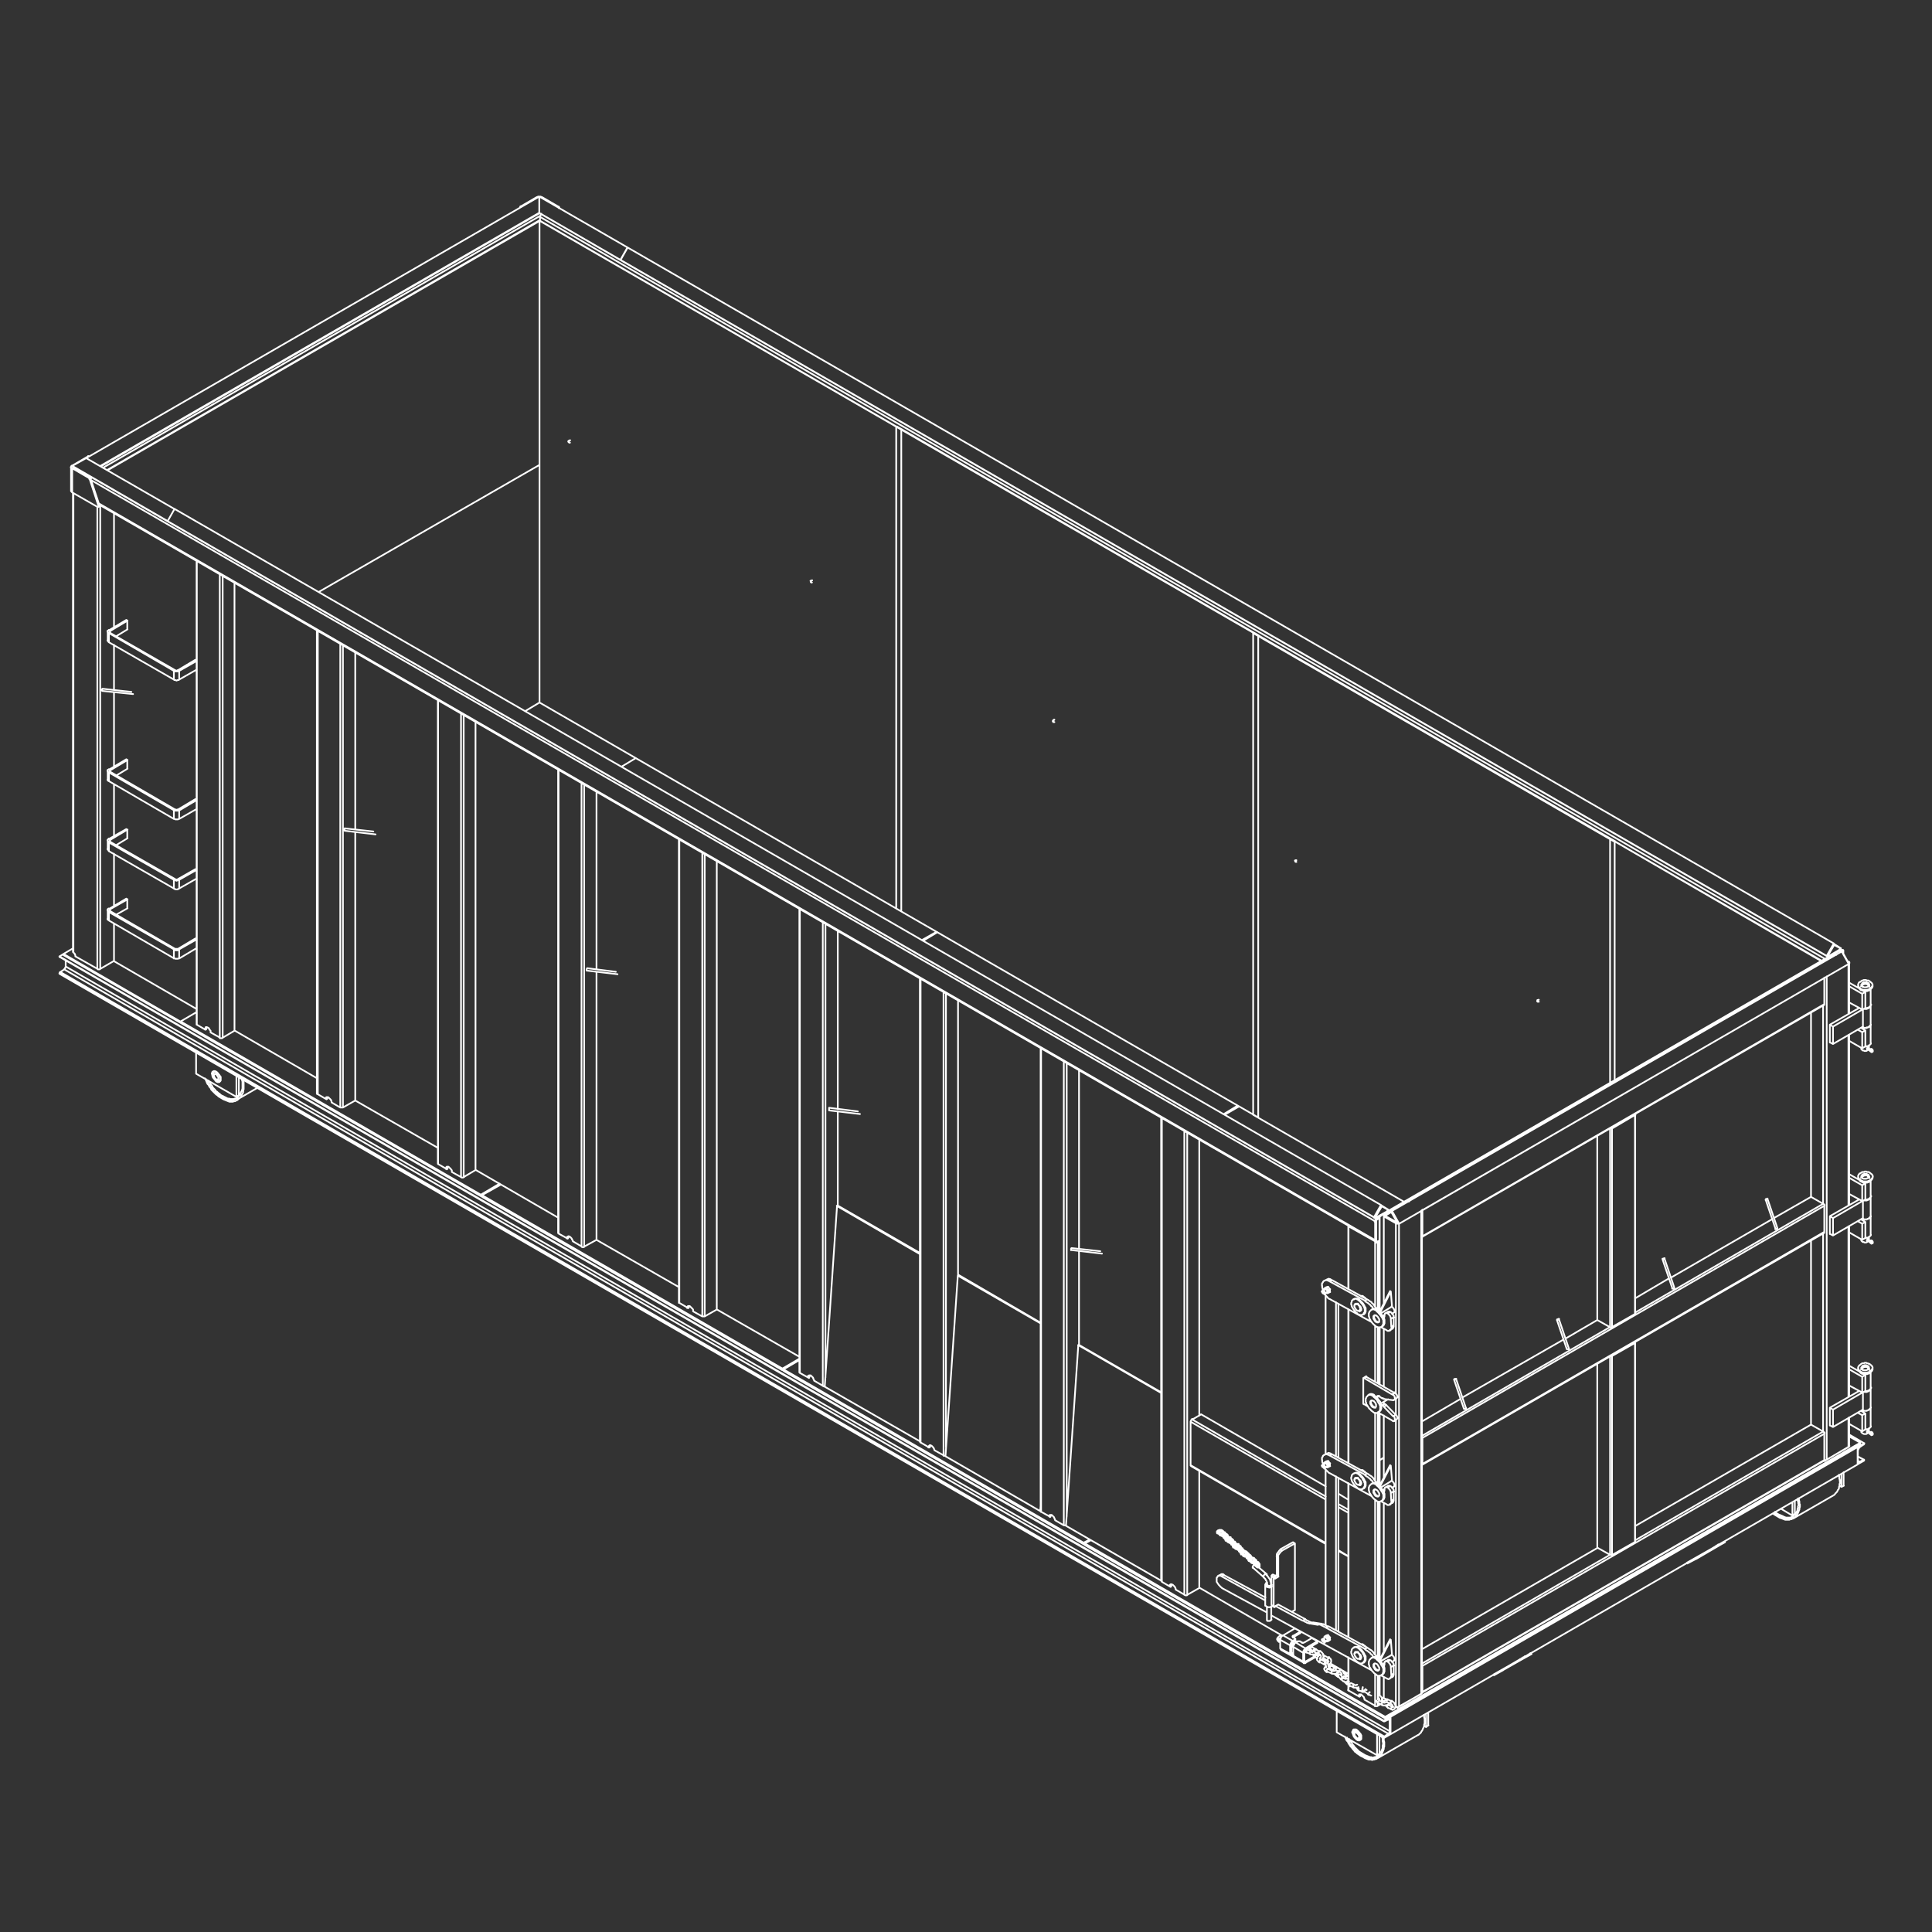 <svg xmlns="http://www.w3.org/2000/svg" id="Layer_1" data-name="Layer 1" viewBox="0 0 800 800"><rect x="0" y="0" width="800" height="800" fill="#333333" stroke="none"/><defs><style>      .cls-1 {        fill: none;        stroke: #fff;        stroke-linecap: round;        stroke-linejoin: round;        stroke-width: .7px;      }    </style></defs><path class="cls-1" d="M618.9,693.2h0M629.2,687.2h0M699,647h0M709.3,640.9h0M575.4,712.3l-.7-.3M769.3,603.1l2.3,1.3M769.3,604.9l.7.3M30.4,204.2v190.1M41.5,209.1v192.1M40.3,209.9v191.3M81.5,232.3v191.9M92.2,238.4v191.3M91,237.7v191.9M231.3,318.8v191.9M241.9,324.9v191.3M240.8,324.2v191.9M181.4,289.9v192.1M192,295.9v191.4M190.9,295.3v192.1M281.3,347.6v191.9M291.8,353.7v191.4M290.8,353v192.1M381.2,405.3v191.9M391.7,411.4v187.8M390.7,410.7v191.9M131.6,261.1v191.9M142,267.2v191.4M140.9,266.5v192.1M331.2,376.4v192.1M341.8,382.4v188M340.7,381.9v191.9M431.1,434.1v191.9M441.7,440.1v187.8M440.5,439.5v192.1M481.1,462.9v192.1M491.6,469.1v191.3M490.4,468.4v191.9M558.7,507.7l-.3.2M558.4,533.8v-26M558.4,605.9v-63.8M558.4,678v-63.8M558.4,696.3v-10M558.4,700.1v-2.5M569.4,514h.2M569.4,540.8v-26.8M569.4,572.1v-23.1M569.4,612.8v-27.8M569.4,684.9v-63.8M569.4,706.3v-13.1M570.5,542.5v-28.4M570.5,572.7v-23.1M570.5,614.6v-29.8M570.5,686.7v-64.9M570.5,703.7v-9.8M570.5,706.3v-1.1M30.7,193.4l-.2.2M223.8,89.3L42.8,193.6M35.9,196.4l-.2.2M223.4,88.3L41.8,193.1M574.6,501.6l-.2-.2M569.4,513.5L41,208.5M569.4,505.7L37.7,198.8M570.2,504.4l-.3-.2M761.6,393.2l.5.3M757.1,396l.2.2M223.6,89.8l532,307.2M224.4,81.6l-.3.2M222.6,81.8l-.3-.2M230.8,85.7l.3-.2M215.6,85.5l.3.2M231.6,86l-.2.2M36.7,189l-.2-.2M30.4,193.3v.2M29.9,192.8l.2.2M554.2,641.9l4.1,2.5M493,606.7l55.9,32.2M554.2,622.8l4.1,2.3M493.7,587.8l55.3,31.9M554.2,624.1l4.1,2.3M493,588.7l55.9,32.2M535.4,677.4v.7M535.5,685.2l-.3.3M535.5,685l-.7-.3M540.6,688l-.5-.3M548.4,533.8v.2M549.3,535.3h0M548.4,605.9v.2M549.3,607.4h0M548.4,678v.2M549.3,679.5h0M524.6,656.1v.2l.2.2v.2h1.1M525.9,656.6l.2-.2h.2v-.2h.2v-.2M523.3,653.2h0l-.2-.2v-.3l.2-.2v-.2l.2-.2.2-.2.2-.2h.2M523.9,651.9l.2-.2h.3l.2.2M540.8,684.2h-.2v-.3M540.6,683.9h0M550.7,690.9h0v-.7l.2-.2v-.2h.2v-.2h.2M549.9,691.1h-.2l-.2.2v.2l-.2.2v.5M551.9,691.9h-.2l-.2.2-.2.2v.7M542.9,683.2v-.2h-.2v-.7l.2-.2h.2v-.2h.3M541.4,683.2h-.3v.2l-.2.2v.7h.2M543.1,683.9h-.2l-.2.2h-.2v.2l-.2.2v.3l.2.2M544.5,683.1v-.2h.3M548,685.9v-.2l.2-.2h.2M547,687.2h-.2v.2h-.2v.2l-.2.2v.3l-.2.2h.2M548.8,688.3h0l-.2.2v.2h-.2v.3l-.2.2M549.6,687.5h0v-.2h.2v-.3l.2-.2.2-.2v-.2h.2M535.5,681h.2M572.6,704.2h-.2v-.7l.2-.2v-.2h.3M571.2,704.2h-.2l-.2.2-.2.2v.2l-.2.2v.2h.2v.2M572.8,705h-.3l-.2.2-.2.2v.5h.2v.2M559.4,697h-.3l-.2.2v.2h-.2v.5l.2.2M560.9,697.6h-.2l-.2.2-.2.2v.7h.2M574.6,707.1h0l-.2-.2v-.2M574.4,706.8v-.3l.2-.2.2-.2.2-.2.2.2M574.8,703.8h-.2l-.2.2-.2.2v.5M574.3,704.7h0v.2h.2M576.4,704.5h-.2v.2h-.2l-.2.2v.2l-.2.2v.2M575.8,705.3l.2.2v.2M576.2,707.8h-.2v-.3M576.1,707.4h0v-.3l.2-.2v-.2h.3M544.9,686.4h-.2v-.3M544.7,686v-.3l.2-.2v-.2h.3M545,683.1h-.2l-.2.2h-.2v.2l-.2.2v.3M544.4,683.9h0l.2.2M546.6,683.9h-.3l-.2.2v.2h-.2v.3M546,684.6v.2l.2.2M565.6,699.6h-.3v.2h-.2v.2l-.2.2v.3M567.2,700.7h-.2v.2l-.2.2-.2.2v.3h-.2l.2.2M557.1,693.1h-.3M556.8,693.1h-.2M554.2,694.2v-.2h-.2l.2-.2v-.3h.2l.2-.2h.2M554.7,693.4h.3M555.3,695.5v-.5h.2v-.2l.2-.2h.3M556,694.7h.2M571.2,702h-.2l-.2.2v.2h-.2v.2M549.9,688.2l-.2-.2-.2-.2-.2-.2h-.3l-.2.2-.2.2v.3M549.9,689.1v-.2l-.2-.2-.2-.2h-.2l-.2.2h-.2l-.2.2v.3M536.7,680.1v-.2l.2-.2h.3M534.7,681.8h.2M535.4,680.8h-.3v.2h-.2v.2h-.2M557.6,697.3h0v-.2h-.2v-.2M557.4,697v-.3l.2-.2.2-.2h.2v-.2h.2v.2M557.9,694h-.3v.2h-.2l-.2.2v.3M557.3,694.7v.3h.2M553.5,693.9h0l-.2-.2v-.2M553.4,693.5v-.5h.2v-.2h.2l.2-.2h.2M553.7,690.6h-.3l-.2.2v.3l-.2.2M553,691.3l.2.2v.2M555.3,691.3h-.3v.2h-.2v.2l-.2.2v.3M554.7,692.1v.2h.2M555.2,693.5h.3M530.1,678.5v-.2l-.2.2h-.2v.2h-.2v.3l-.2.2.2.2v.2M562.7,699.9h-.2v-.3M562.5,699.6v-.3l.2-.2M564.1,700.6h0v-.2h-.2v-.3M564,700.1v-.3h.2v-.2M516.4,645.3h0v-.2M516.4,645.2h0v-.2h.2v-.2h.3M516.9,643.4h-.3l-.2.2v.2M516.4,643.7h0v.2M517.7,644.2v-.2h-.2l-.2.2-.2.2v.2M517.2,644.5h0M519.7,648.3v-.2M519.7,648.1v-.3h.2l.2-.2v.2M520,646.1h-.2l-.2.2v.2M519.7,646.5v.2M521,647h-.3l-.2.2v.2M520.5,647.3h0v.2M520.5,648.9h0v-.2M520.5,648.8h0v-.2h.2v-.2h.3M510,639.6h-.2M509.9,639.6l.2-.2v-.2l.2-.2h.2M510.4,637.6h-.3v.2l-.2.2M509.9,638l.2.2M511.3,638.5h-.3l-.2.2v.2M510.8,638.8h0v.2M512.3,639.9h0v-.2l.2-.2.2-.2h.2v.2M511.2,640.1h-.2l-.2.2v.2h-.2l.2.2M512.2,640.9h-.3l-.2.2v.3M513.5,640.4v-.2h.2M513.1,642.5v-.2M513.1,642.4v-.2h.2v-.2h.3M513.6,640.4h-.2l-.2.2-.2.2M513.1,640.7v.2M514.4,641.2h-.3v.3h-.2M514,641.6l.2.2M506.8,636.8h0v-.2M506.8,636.7h0v-.2l.2-.2h.3M507.2,634.9l-.2-.2-.2.2h-.2v.3M506.8,635.2h0M508.1,635.5h-.2l-.2.2-.2.2M507.6,635.8v.2M515.6,642.9h0v-.3l.2-.2h.3M514.4,643v-.2h-.2l-.2.2-.2.2v.3M515.3,643.7h-.2l-.2.2v.2l-.2.2h.2M516.6,643.2h.3M509.2,637.1h0l-.2-.2h.2v-.2l.2-.2h.2M508.1,637.3h-.3l-.2.2v.3M508.9,638.1v-.2h-.2l-.2.2-.2.2v.2M510.2,637.5h.3M505.9,634.4v-.3l.2-.2h.3M504.8,634.4h-.3v.2h-.2v.3M505.6,635.2h-.2l-.2.2-.2.2.2.2M506.9,634.7h0l.2-.2h.2v.2M518.9,645.6h0v-.3l.2-.2h.2M517.7,645.8h-.3l-.2.2v.3M518.5,646.6h-.3l-.2.2v.2l.2.2M519.8,646h.3M588.8,700.6h0M666.7,643.8l-77.8,45M754.9,592.8l-77.8,45M588.8,511.7h0M589,501.1v-.2M588.8,606.2h0M666.7,549.5l-77.8,45M754.9,498.5l-77.8,45M676.8,555.9h0M666.7,643.8v-82.1M676.8,461.6v.2M666.7,467.4v82.1M588.5,501.3v200.1M579.3,506.7v199.9M578,587.9v118.7M578,579.1v6.9M578,506.7v70.5M578,506.7l.2-.2M765.4,398.3h0M765.4,587.1v12.1M765.4,507.8v70.6M765.4,428.5v70.6M765.4,399.1v20.8M756.4,404.3v200.1M754.9,510.8v82.1M754.9,416.4v81.9M774.2,593.5v.2h.2M774.4,593.5h-.2M774.2,593.5v-.2h.2v-.2h.2M774.6,593.5h0M774.9,593.7l-.3.2M774.6,593.5l-.2-.2.2-.2M774.6,593.8h-.2M774.4,434.9h-.2M774.2,434.9v.2h.2M774.2,434.9v-.2h.2v-.2h.2M774.6,434.7v.2M774.9,434.9l-.3.3M774.6,434.9l-.2-.2.2-.2M774.6,435.2h-.2M774.2,514.2v.2h.2M774.4,514.2h-.2M774.2,514.2v-.2h.2v-.2h.2M774.6,514v.2M774.9,514.2l-.3.3M774.6,514.2l-.2-.2.2-.2M774.6,514.5h-.2M45.6,261.3v.7M45.6,376.5v.7M45.6,347.8v.7M45.6,319v.5M571.3,543.1l4.3-8.5M575.9,534.8l-.3-.2M571.5,543.5l4.4-8.7M576.4,541l-4.6,2.8M575.9,534.8l.5,6.2M571.3,687.3l4.3-8.5M575.9,679l-.3-.2M571.5,687.5l4.4-8.5M576.4,685.2l-4.6,2.6M575.9,679l.5,6.2M571.3,615.2l4.3-8.5M575.9,606.9l-.3-.2M571.5,615.4l4.4-8.5M576.4,613.1l-4.6,2.8M575.9,606.9l.5,6.2M561.7,540l.2-.2M563.3,542.5h-.2M561.4,540.2h0v-.2h.2l.2-.2h.5l.2.2M562.3,540l.2.2.2.2.2.2.2.2.2.2.2.3v.2l.2.3v.7l-.2.2-.2.2h-.2l-.2.2v-.2M560.9,537.9h.2l.2-.2h.7l.3.2h.3l.2.2M562.7,538.1l.3.2.3.3.2.2.3.3.2.2.3.3.2.3.2.3.2.3.2.5.2.3.2.3v1.6l-.2.2v.3l-.2.2-.2.2-.2.2M562.3,538.2l.3.3.3.2.2.2.3.3.2.3.3.3.2.3.2.3.2.3.2.3.2.3v.3l.2.3v1.3l-.2.3-.2.2v.2l-.2.2-.2.2-.3.2h-1l-.2-.2h-.3l-.3-.2-.2-.3-.3-.2-.3-.2-.2-.3-.3-.3-.2-.3-.2-.3-.2-.3-.2-.3-.2-.3-.2-.5v-.3l-.2-.3v-.7l.2-.3v-.5l.2-.2.2-.2.2-.2.2-.2h.3l.2-.2h.5l.3.2.2.2h.3M563.5,536.6h.7l.3.2.2.2.3.2.3.2.2.3.3.2v.2M561.7,612.1l.2-.2M563.3,614.6h-.2M561.4,612.3h0v-.2h.2l.2-.2h.5l.2.2M562.3,612.1l.2.2.2.2.2.2.2.2.2.2.2.3v.2l.2.3v.5l-.2.2v.2l-.2.2h-.5M560.9,610h.2l.2-.2h.7l.3.2h.3l.2.2M562.7,610.2l.3.2.3.2.2.3.3.3.2.2.3.3.2.3.2.3.2.3.2.5.2.3.2.3v1.6l-.2.2v.3l-.2.2-.2.2-.2.2M562.3,610.3l.3.2.3.3.2.2.3.3.2.3.3.2.2.3.2.5.2.3.2.3.2.3v.3l.2.3v1.3l-.2.3-.2.2v.2l-.2.2-.2.2-.3.2h-1l-.2-.2h-.3l-.3-.2-.2-.3-.3-.2-.3-.3-.2-.2-.3-.3-.2-.3-.2-.3-.2-.3-.2-.3-.2-.3-.2-.5v-.3l-.2-.3v-.7l.2-.3v-.5l.2-.2.2-.2.2-.2.2-.2h.3l.2-.2h.5l.3.2h.2l.3.2M563.5,608.7h.7l.3.2.2.2.3.2.3.2.2.3.3.2v.2M563.5,680.8h.7l.3.2.2.2.3.2.3.2.2.2.3.3v.2M561.7,684.2l.2-.2M563.3,686.7h-.2M560.9,682.1h.2l.2-.2h1l.3.2.2.2M562.7,682.3l.3.2.3.2.2.3.3.2.2.3.3.3.2.3.2.3.2.3.2.5.2.3.2.3v1.6l-.2.2v.3l-.2.2-.2.2-.2.2M562.3,682.4l.3.2.3.3.2.2.3.3.2.2.3.3.2.3.2.3.2.5.2.3.2.3v.3l.2.3v1.3l-.2.3-.2.2v.2l-.2.2-.2.2-.3.2h-1l-.2-.2-.3-.2h-.3l-.2-.3-.3-.2-.3-.3-.2-.2-.3-.3-.2-.3-.2-.3-.2-.3-.2-.3-.2-.5-.2-.3v-.3l-.2-.3v-.7l.2-.3v-.5l.2-.2.2-.2.2-.2.2-.2.3-.2h.7l.3.2h.2l.3.2M561.4,684.4h0v-.2h.2l.2-.2h.5l.2.2M562.3,684.2l.2.2.2.2.2.2.2.2.2.2.2.3v.2l.2.3v.5l-.2.2v.2l-.2.2h-.3M618.9,693.2l10.3-6M618.4,693.4h.2l.2-.2h.2M633.5,684.7h.2v-.2h.2M633.5,684.7l-2.1,1.3M629.2,687.2l.2-.2h.2l.3-.2.2-.2h.2l.2-.2.3-.2h.2l.2-.2.2-.2h.2M709.3,640.9h.2l.2-.2.3-.2h.2l.2-.2.2-.2.3-.2h.2l.2-.2.2-.2h.2M699,647l10.3-6M698.5,647.1h.2l.2-.2h.2M713.6,638.5h.2l.2-.2M713.6,638.5l-2.1,1.3M769.2,606.4v-7.2M575.8,718.1l193.4-111.7M575.8,718.1h0M575.8,718.1v-7.2M769.2,599.2l-.7-.3M575.8,710.9l-.5-.3M575.8,710.9l193.4-111.7M27.2,400.2v.2l-.2.2v.3l-.2.2-.2.2-.2.2M24.6,403v.2M573,719.7L24.6,403.2M26.6,401.4l-1.6,1.1M574.9,717.9L26.6,401.4M25,402.5h-.2v.2l-.2.2v.2M573,719.5L24.6,403M573.3,719.1L25,402.5M27.2,397.6v2.6M575.4,716.8L27.2,400.2M24.6,396v.2l.2.2M24.6,396h0M573,712.5L24.6,396M573.3,719.1h-.2v.2h-.2v.3M573,719.5v.2M573,719.7l2.8-1.6M575.8,718.1v-7.2M573,712.5h0M573,712.5v.3h.3M573.3,712.8l1.6-.8M574.9,712h.2v-.2l.2.2h.2v.3M575.4,712.3v4.4M575.4,716.8v.5l-.2.2v.2l-.2.2-.2.2M574.9,717.9l-1.6,1.1M26.3,395l-1.6,1M573,712.5L24.6,396M575.8,710.9l-2.8,1.6M575.8,710.9l-.5-.3M771.6,604.4h.3v.3M770,605.3l1.6-.8M769.3,604.9l.2.2v.2h.2l.2.2v-.2h.2M769.3,600.5v4.4M770,599.4l-.2.2-.2.2v.2l-.2.2v.3l-.2.2M771.6,598.2l-1.6,1.1M771.9,597.7h0v.3h-.2v.2h-.2M771.9,597.6v.2M771.9,604.8l-2.8,1.6M771.9,604.8h0M769.2,599.2l2.8-1.6M765.7,594l6.2,3.6M769.2,606.4v-7.2M768.7,598.9l.5.3M769.2,606.4h0M507.1,461.6l5.9-3.4M324.5,567l6.5-3.8M448.7,638.8l-124.3-71.8M324.5,567v.7M324.5,567.7l124.3,71.8M448.7,638.8l2.5-1.3M448.7,639.4v-.7M448.7,639.4l.5-.3M770.3,597.4l-4.6-2.6M449.2,639.1l2.5-1.3M573.6,710.9l-124.4-71.8M449.2,639.1v.7M449.2,639.8l124.4,71.8M770.3,597.9v-.5M573.6,710.9l196.7-113.5M573.6,711.5v-.7M573.6,711.5l196.7-113.6M257.3,317.5l6-3.6M74.7,423l6.7-3.9M199.1,494.7l-124.4-71.8M74.7,423v.5M74.7,423.5l124.4,71.8M381.7,389.3l6-3.4M199.1,494.7l7.8-4.6M199.1,495.2v-.5M199.1,495.2l.5-.3M199.6,494.9v.7M199.6,495.6l124.4,71.8M324,567.3v-.7M324,567.3l.5-.3M382.2,389.6l6-3.6M199.6,494.9l7.8-4.4M324,566.7l-124.4-71.8M506.6,461.4l5.9-3.6M324,566.7l7-4.1M257.3,317.5l6-3.6M26.3,395v.5M26.3,395.5l48.4,28M74.7,423.5v-.5M26.3,395l3.9-2.3M74.7,423l-48.4-28M74.7,423l6.7-3.9M698.5,647.1l.2.3M710.3,640.4l-11.8,6.7M710.3,640.4l.2.3M714.2,638.6l-.3-.3M713.9,638.3l-3.6,2.1M698.7,647.4l3.8-2M714.2,638.6l-11.8,6.9M710.5,640.7l3.8-2.1M710.5,640.7l-11.8,6.7M618.4,693.4l.2.3M630.2,686.7l-11.8,6.7M630.2,686.7l.2.3M634.1,684.9l-.3-.3M633.8,684.6l-3.6,2.1M618.6,693.7l3.8-2.1M634.1,684.9l-11.8,6.7M630.4,687l3.8-2.1M630.4,687l-11.8,6.7M98.2,454.5l-.2.2-.5.2h-.3l-.5.2h-1.3l-.5-.2h-.5l-.5-.2-.5-.3-.5-.2-.5-.3-.5-.2-.5-.3-.5-.5-.5-.3-.5-.5-.5-.3-.3-.5-.5-.5-.5-.5-.3-.7-.5-.5-.3-.7-.5-.5-.2-.5M100,446.7l.2.5.2.7v2.8l-.2.7-.2.5-.2.3-.2.5-.2.5-.2.3-.3.3-.2.3-.3.3-.3.2-.3.3-.5.2-.3.2h-.3l-.5.2h-1.3l-.5-.2-.5-.2-.5-.2-.5-.2-.5-.2-.5-.3-.5-.3-.5-.3-.5-.3-.5-.3-.5-.5-.5-.3-.5-.5-.3-.5-.5-.7-.5-.5-.3-.5-.5-.7-.3-.5-.3-.7-.3-.7M100.7,447v.5l.2.7v2.8l-.2.7v.5l-.2.5-.2.3-.3.5-.2.5-.2.3-.3.3-.3.3-.3.2-.3.3-.3.2-.5.2-.3.2h-.5l-.3.2h-1.5l-.5-.2-.5-.2-.5-.2-.5-.2-.5-.2-.5-.3-.5-.3-.5-.3-.5-.3-.5-.5-.5-.3-.5-.5-.5-.5-.5-.5-.5-.5-.3-.7-.5-.5-.3-.7-.5-.5-.3-.7-.3-.7-.3-.7-.2-.2M570.4,727.2h-.2l-.3.2-.5.2h-.3l-.5.2h-.3l-.5-.2h-.5l-.5-.2-.5-.2-.5-.2-.5-.2-.5-.3-.5-.3-.5-.3-.5-.3-.5-.3-.5-.5-.5-.5-.5-.5-.5-.5-.3-.5-.5-.5-.3-.7-.5-.5-.3-.7-.2-.3M589.5,710.1l.2.3v.7l.2.7v1.8l-.2.5v.5l-.2.7-.2.3-.2.5-.2.5-.3.3-.2.5-.3.3-.3.2-.2.3-.5.3M572.8,719.7l.2.3v.7l.2.7v1.8l-.2.5v.5l-.2.5-.2.5-.2.5-.2.5-.2.3-.3.3-.3.3-.2.3-.3.3-.3.2-.5.3-.3.2h-.3l-.5.2h-.5l-.3.2-.5-.2h-1l-.5-.2-.5-.2-.5-.2-.5-.3-.5-.3-.5-.2-.5-.3-.7-.5-.5-.3-.5-.5-.5-.3-.3-.5-.5-.5-.5-.7-.5-.5-.3-.5-.5-.7-.3-.7-.5-.5-.3-.7-.3-.7-.2-.3M572.3,719.4l.2.5v1.1l.2.7v.5l-.2.7v1l-.2.5-.2.5-.2.5-.2.3-.3.3-.2.5-.3.3-.3.2-.3.3-.3.2-.3.2-.3.2-.5.2h-2.1l-.5-.2-.5-.2-.5-.2-.5-.3-.5-.2-.5-.3-.5-.3-.5-.3-.5-.5-.5-.3-.5-.5-.5-.5-.5-.5-.3-.5-.5-.5-.5-.7-.3-.5-.3-.7-.3-.7-.3-.5v-.2M735,626l.5.5.5.3.5.3.5.2.7.3.5.2.3.2.5.2.5.2h1.8l.5-.2h.3l.3-.2M734.5,626.4l.5.5.5.3.5.3.5.2.5.3.5.2.5.2.5.2.5.2h1.8l.5-.2.3-.2.3-.2.3-.2.3-.2.3-.3.3-.3.3-.3.2-.3.2-.3.3-.5.2-.5v-.5l.2-.5v-.5l.2-.5v-.7M744.6,622.6v-.5l-.2-.7v-.8M734.2,626.7l.3.3.5.3.5.3.5.3.5.3.5.3.7.2.5.2.5.2.5.2h1.8l.3-.2h.5l.3-.2.5-.2.3-.3.3-.2.3-.3.2-.3.3-.3.2-.3.3-.5.2-.5.2-.5.2-.5v-.5l.2-.5v-1.1M745.1,622.9v-1.1l-.2-.7v-.7h-.2M759.2,619.2l.3-.2.3-.3.2-.3.3-.3.3-.3.2-.3.2-.5.3-.3.2-.5v-.5l.2-.5v-.7l.2-.5v-.7M761.8,613.3v-.5l-.2-.7v-.7l-.2-.7M89.4,444.9h0l-.2-.2h-.3l-.2.2-.2.2v.3M88.6,445.4v.3l.2.2v.3l.2.2.2.2.2.2.2.2h.3l.2.2v-.2h.3v-.5M88.4,445.4v-.5l.2-.2h.7l.3.2.2.2v.2l.2.2.2.3.2.2v1.1h-.2l-.2.2h-.3l-.3-.2-.2-.2h-.2l-.2-.2v-.3l-.2-.2-.2-.2v-.7M87.9,445v.5l.2.3v.3l.2.2.2.3.2.2.2.2.2.3.2.2h.2l.3.2h.2l.2.2h.2l.2-.2h.2l.2-.2v-.2l.2-.2v-1l-.2-.2v-.3l-.2-.3-.2-.2-.2-.2-.2-.3-.2-.2-.2-.2-.3-.2h-.2l-.2-.2h-.5l-.2.2-.2.2v.2l-.2.2v.3M87.9,444.9v-.3l.2-.3v-.2h.2l.2-.2h1l.2.2.2.2.2.2.3.3.2.2.2.3.2.2v.3l.2.2v.3l.2.3v.5l-.2.2v.2l-.2.2v.2l-.2.2h-.8l-.2-.2h-.2M561.5,717.4h-.5l-.2.2v.3M560.9,717.9v.7l.2.2.2.2.2.2v.2l.2.2.2.2h.7v-.2l.2-.2v-.3M560.5,717.9v-.3l.2-.2h.2v-.2h.5l.2.2.2.2.2.2.2.2.2.2.2.2v.2l.2.3v.7l-.2.2v.2h-.2l-.2.2h-.2l-.2-.2h-.2l-.2-.2-.2-.2-.2-.2-.2-.2v-.2l-.2-.3-.2-.2v-.5M560.1,717.7v.2l.2.3v.2l.2.3v.3l.2.2.2.3.2.2.3.2.2.2.2.2.2.2h.8l.2-.2.2-.2v-.2l.2-.3v-.5l-.2-.2v-.3l-.2-.2v-.3l-.2-.2-.2-.3-.2-.2-.2-.2-.3-.2-.2-.2-.2-.2h-1v.2l-.2.2v.2l-.2.2v.3M560.1,717.6v-.3l.2-.2v-.2l.2-.2v-.2h.2l.2-.2h.7l.2.2.3.2.2.2.2.2.2.2.2.3.2.2.2.3.2.2.2.3v1.5l-.2.2-.2.2h-.2l-.2.2h-.3l-.2-.2h-.2l-.2-.2M590.5,715.1l-.8-.5M590.5,709.6v5.6M590.5,715.1l1-.7M591.4,709.1v5.4M737.4,624.7l4.7,2.8M742.2,627.5v-5.4M743.2,626.8l-1,.7M743.2,626.8v-5.4M98.9,453.5l-1,.7M98.9,446v7.5M89.5,447.7h0l.2.2h.3l.2.2h.2l.2-.2h.2l.2-.2h.2l.2-.3v-1.5l-.2-.2-.2-.3-.2-.3-.2-.2-.2-.3-.2-.2-.2-.3-.3-.2-.2-.2h-.2l-.3-.2h-.5l-.2.2h-.2l-.2.2v.2l-.2.3v.3M87.9,444.7v.2M81.2,444.6v-8.7M81.2,444.6l16.7,9.6M97.9,445.4v8.8M762.5,615.7l1-.5M763.4,615.2v-5.6M762.5,615.7l-.8-.5M762.5,615.7v-5.4M561.7,720.2l.2.2.2.2h1l.2-.2.2-.2v-.2l.2-.2v-1l-.2-.3v-.3l-.2-.3-.2-.2-.2-.3-.2-.2-.2-.3-.3-.2-.2-.2-.2-.2-.3-.2h-1l-.2.2v.2l-.2.2v.2l-.2.2v.3M560.1,717.4h0M553.5,717.3v-8.8M553.5,717.3l16.7,9.5M570.2,718.1v8.7M571.2,726.2l-1,.5M571.2,718.7v7.5M223.4,290.9l-6,3.6M223.4,192.5l-91.4,52.6M30.4,394.4v-.2h-.2v-.3M41.5,401.2l5.7-3.3M47.2,382.4v15.5M47.2,353.5v21.6M47.2,324.7v21.6M47.2,286.6v30.7M47.2,267v18.6M47.2,212.4v47.4M31.2,396v-.5l-.2-.2v-.3l-.2-.2-.2-.2-.2-.2-.2-.2M31.2,396l9.2,5.2M40.3,401.2l.2.2h.8l.2-.2M41.3,209.1h0M85.4,426.2v-.3l.2-.2v-.2M85.4,426.2l-.3.2M81.4,424v.3h.2M92.2,429.7l4.9-2.9M97.1,241.3v185.4M81.5,424.3l3.6,2.1M87.2,427.5v-.7l-.2-.2-.2-.2-.2-.3v-.2l-.2-.2-.3-.2h-.2l-.2-.2h-.5v.2l-.2.2v.2l-.2.2v.2M87.2,427.5l3.8,2.1M91,429.7v.2h1l.2-.2M235.2,512.7l.2-.2v-.3l.2-.2M235.2,512.7l-.2.2M231.1,510.4v.2l.2.2M241.9,516.2l5.1-2.8M247,402.4v111M247,327.8v73.6M231.3,510.8l3.8,2.1M237.2,514v-.3l-.2-.3-.2-.2v-.2l-.2-.3-.2-.2-.2-.2-.2-.2h-.2l-.2-.2h-.3l-.2.2h-.2v.2l-.2.2v.3M237.2,514l3.6,2.1M240.8,516.2l.2.2h.8l.2-.2M185.3,484v-.5l.2-.2M185.3,484l-.3.2M181.3,481.7h0v.2l.2.2M192,487.4l4.9-2.9M196.9,298.9v185.6M181.4,482l3.6,2.1M187.1,485.3v-.7l-.2-.2-.2-.3-.2-.2-.2-.2-.2-.2-.2-.2-.2-.2h-.7v.2h-.2v.2l-.2.2v.3M187.1,485.3l3.8,2.1M190.9,487.4h0l.2.2h.7l.2-.2h.2M285.2,541.5v-.3l.2-.2M285.2,541.5l-.3.2M281.1,539.2v.3h.2M291.8,545.1l5.1-2.9M296.8,356.6v185.6M281.3,539.5l3.6,2.1M287,543v-.7l-.2-.3-.2-.2-.2-.2-.2-.2-.2-.2-.2-.2-.2-.2h-.7l-.2.2v.2l-.2.2v.2M287,543l3.8,2.1M290.8,545.1h1M385.1,599.2v-.3l.2-.2v-.2M385.1,599.2l-.3.2M380.9,596.9l.2.2v.2h.2M396.7,414.3v113.8M381.2,597.3l3.6,2.1M386.9,600.5v-.3l-.2-.3v-.2l-.2-.2-.2-.3-.2-.2-.2-.2-.2-.2h-.2l-.2-.2h-.3l-.2.2-.2.2v.2l-.2.2v.2M386.9,600.5l3.8,2.1M390.7,602.6v.2h.8M135.5,455v-.5h.2M135.5,455l-.3.2M131.2,452.7v.2l.2.2h.2M142,458.6l5.1-2.9M147.1,344.5v111.2M147.1,270.1v73.4M131.6,453.1l3.6,2.1M137.3,456.5v-.5l-.2-.2v-.3l-.2-.2-.2-.2-.2-.2-.2-.2-.2-.2-.2-.2h-.8v.2l-.2.2v.3M137.3,456.5l3.6,2.1M140.9,458.6h1.1M335.1,570.4v-.3l.2-.2v-.2h.2M335.1,570.4l-.2.2M331,568.1h0v.2h.2v.2M346.9,460.2v38.9M346.9,385.4v73.9M331.2,568.5l3.8,2.1M337.1,571.7v-.2l-.2-.3v-.2l-.2-.2v-.3l-.2-.2-.2-.2-.2-.2-.2-.2-.2-.2h-.7l-.2.2h-.2v.7M337.1,571.7l3.6,2.1M340.7,573.9h.2l.2.2h.5M435,628v-.2l.2-.2v-.2M435,628l-.2.2M430.9,625.7v.2l.2.2M446.8,518v38.9M446.8,443.1v74.1M431.1,626l3.8,2.1M436.9,629.5v-.2l-.2-.3v-.2l-.2-.3v-.2l-.2-.2-.2-.2-.2-.2-.2-.2-.2-.2h-.8l-.2.2v.5M436.9,629.5l3.6,2.1M440.5,631.6h.8M485,656.9v-.5l.2-.2M485,656.9l-.3.2M480.8,654.6h.2v.2l.2.2M491.6,660.4l5.1-2.9M496.6,609v48.4M496.6,471.9v114.3M481.1,655l3.6,2.1M486.8,658.2v-.5l-.2-.2v-.2l-.2-.3-.2-.2-.2-.2-.2-.2-.2-.2h-.2l-.2-.2h-.5l-.2.2-.2.2v.5M486.8,658.2l3.6,2.1M490.4,660.4h.2l.2.2h.7l.2-.2M563.2,702.4v-.2l.2-.2v-.2M563.2,702.4l-.3.2M558.4,507.8h0l-.2-.2v-.2M558.4,700.1v-.2h-.2v-.2M571.2,513.7l-.7.3M571.7,705.6l-1.1.7M573.3,704.8l-.3.2M562.8,702.5l-4.4-2.5M565,703.8v-.5l-.2-.2v-.3l-.2-.2-.2-.2-.2-.2-.2-.2-.2-.2-.2-.2h-.8v.2l-.2.2v.3M569.4,706.3l-4.4-2.5M569.4,514l-11-6.2M569.7,514.2h-.3v-.2M570.5,706.3l-.2.2h-1v-.2M30.2,193.4h.2v.2h.2M35.7,196.5v.2h.2v.2h.2M30.5,193.6l5.2,2.9M571.2,503.9l-1,.5M569.4,505.7v7.8M569.4,513.5v.2l.2.2v.2h.2M36.7,196.9v.2l-.2.2M570.2,504.4l-.2.2h-.2l-.2.2v.2l-.2.3v.2l-.2.2v.2M223.6,91.4v-1.6M223.6,89.8v-.3l.2-.2v-.2l.2-.2.2-.2v-.2M762.1,393.5h.2l.2-.2h.2v.2h.2M762,393.7l.2-.2M224.4,81.6h-.2l-.3-.2h-1.1l-.3.2h-.2M231.1,85.5l-6.7-3.9M222.3,81.6l-6.7,3.9M231.1,85.5h.2v.2h.2v.2l.2.2M215.3,86h0v-.2l.2-.2v-.2h.2M231.6,86v.2M36.6,188.9h.3M36.6,188.9l-6.7,3.9M30.2,193.1h0v.3l.2.2M29.4,203.2v.2h.2v.2l.2.2.2.2M29.9,192.8h-.2l-.2.2v.2l-.2.2v.2l.2.2v.2h.2l.2.2M41.1,209l.2.2v.2l-.2.2v.2M30.4,193.6l6.7,3.9M30.4,193.6l-.5.3M37.1,197.5h0l.2.2h.2v.3h.2v.2M36.6,197.8l.5-.3M40.7,209.3l.5-.3M37.5,198.2l3.6,10.8M37.5,198.2l-.5.2M29.9,203.9l10.3,5.9M40.2,209.8l.2.2h.2l.2-.2v-.5M37.1,198.3l3.6,11M37.1,198.3h0l-.2-.2v-.2h-.2v-.2h-.2M29.9,193.9l6.7,3.9M29.9,193.9v10M493.2,607.1h0v-.2h-.2v-.2M554.2,618.5l4.1,2.5M497.3,585.6l51.7,29.9M493.7,587.8l3.6-2.1M493,606.7v-18M493,588.7v-.2l.2-.2v-.2l.2-.2v-.2h.2l.2-.2M763.3,393.5l-.2-.2M763.1,393.4l-1.1.5M763.3,393.5v1.5M762,394.2l1.3-.7M571.2,504.1l-1.5,1M569.7,514.4l.2.2M569.7,505l.2.2M569.7,505v9.3M569.9,514.5l1.3-.7M569.9,505.2l1.3-.8M569.9,505.2v9.3M538.5,676.2l-3.1,1.8M538.5,676.2v-.7M534.7,684.2h0v.2h.2v.3M534.9,684.7l-.5.2M535.2,684.9l-.5.5M535.4,685.5h0M536.3,679.3h0l-.2.2-.2.2M536,679.6l-.7.5M536,679.6v-.7M536,679l-.7.5M536,679h.2v-.2h.2v-.2l-.2-.2-.2-.2M535.4,678l.7.3M535.4,678h0l-.2-.2v-.3h.2v-.2M538.5,675.6l-3.1,1.8M538.5,675.6l-2.3-1.3M536.2,674.3l-4.9,2.9M534.7,684.2l-.5.3M534.7,681v3.3M534.2,684.6h0v.2h.2v.2M534.2,681.3v3.3M530.1,679v3.6M540.6,688.5l4.1-2.3M545.5,685.5v-.5M545.2,685.4l.3-.3M540.6,688l3.6-2.1M543.5,683.9l-1.3-.7M545.5,685l-.5-.3M531.3,677.2l4.1,2.3M531.3,677.2h-.2l-.2.2-.2.2-.2.3-.2.2-.2.2v.5l-.2.3M534.2,681.3l-4.1-2.3M534.7,681l-.5.3M534.7,681v-.2h.2v-.3l.2-.2.2-.2h.2M535.4,680.1v-.7M534.2,681.3v-.2l.2-.3v-.2l.2-.3v-.2l.2-.2.2-.2.2-.2.3-.2M535.2,684.9h-.2l-.2-.2M535.5,685l-.3-.2M540.6,688v.5M540.1,687.7v.3h.5M535.2,685.5l-.5-.2M534.7,685.4l-.2-.2-.2-.2v-.2M534.4,684.9l-4.3-2.3M530.5,683.2h0l-.2-.2v-.3l-.2-.2M539.6,688v.3l.2.2v.2h.7l.2-.2M535.4,685.5v.2h-.2v-.2M545.5,680.3l-4.9,2.8M545.5,680.3v-.7M538.5,679.8l.7.3M538.5,679.8l-.2-.2h-.8l-.2.2M536.5,680.1l.8-.3M545.5,679.6l-4.9,2.9M545.5,679.6l-2.3-1.3M540.1,680.1l3.1-1.8M540.1,680.1h-.2l-.2.2h-.5l-.2-.2M535.4,685.5h.2v-.3M539.6,688l-4.3-2.5M535.5,685.2v-3.3M540.1,687.7l-.5.3M540.1,684.1v3.6M539.6,684.4v3.6M540.1,684.1v-.3l.2-.2v-.2l.2-.2h.2v-.2M540.6,683.1v-.5M540.1,684.1l-.5.3M539.6,684.4l-4.1-2.5M539.6,684.4v-.5l.2-.2v-.3l.2-.2.2-.2.2-.3.2-.2h.2M536.5,680.1l4.1,2.5M536.5,680.1l-.2.2-.2.2-.2.2-.2.3v.2l-.2.2-.2.3v.3M147.1,455.7l34.2,19.6M97.1,426.7l34.2,19.8M47.2,398l34.2,19.8M371.1,176.8l.3-.2M371.4,176.6l149.8,86.5M521.1,263.1l-.2.2M521,263.2l-149.9-86.5M371.1,376.2v-199.5M521,462.7l-149.9-86.5M521,462.7v-199.5M296.8,542.2l34.2,19.6M247,513.4l34.2,19.6M196.9,484.4l34.2,19.8M223.4,91.4h.2M223.6,91.4l149.8,86.5M373.2,177.9l-149.8-86.5M223.4,290.9V91.4M373.2,377.4l-149.8-86.5M373.4,177.9h-.2M373.2,377.4v-199.5M518.9,262.1l.2-.2M519,261.9l149.9,86.5M668.9,348.4l-.3.2M668.6,348.6l-149.8-86.5M518.9,461.6v-199.5M581.5,497.7l-62.6-36.1M668.6,447.2v-98.6M530.8,677.2l-34.2-19.8M548.9,687.7l-1.3-.8M549.9,688.2h0M555.2,691.3l-4.3-2.5M558.3,693.1l-2.6-1.5M666.8,347.3h-.2M754.3,397.8l-87.5-50.5M666.7,347.3l87.5,50.7M666.7,347.3v101.2M223.6,91.1L44.4,194.6M223.4,192.5l-91.4,52.6M223.6,91.4L44.6,194.7M563.3,686.2v-.2l-.2-.3v-.2l-.2-.3v-.2l-.2-.2-.2-.2-.2-.2-.2-.2-.2-.2h-.7l-.2.2v.2l-.2.2v.5l.2.3v.2l.2.3.2.2v.2l.2.2.3.2.2.2h.7l.2-.2v-.2l.2-.2v-.2M563.3,614.1v-.2l-.2-.3v-.2l-.2-.3v-.2l-.2-.2-.2-.2-.2-.2-.2-.2-.2-.2h-.7l-.2.2v.2l-.2.2v.5l.2.3v.2l.2.3.2.2v.2l.2.2.3.2.2.2h.7l.2-.2v-.2l.2-.2v-.2M563.3,542v-.2l-.2-.3v-.2l-.2-.2v-.3l-.2-.2-.2-.2-.2-.2-.2-.2h-.2l-.3-.2h-.2l-.2.2h-.2v.2l-.2.2v.7l.2.2v.2l.2.3.2.2v.2l.2.2.3.2.2.2h.7l.2-.2v-.2l.2-.2v-.2M550.7,529.6l.5.3M550.7,529.6l-.2.2M554.2,603.6v-63.8M554.2,675.7v-63.8M553.2,603v-63.8M553.2,675.1v-63.8M548.9,602.2v-65.7M548.9,672.8v-64.3M547.5,534.8h0v-.2l.2-.2h.5l.2.2v.2l.2.2v.2l.2.2v.3h-.2v.2h-.3v-.2M547.6,535.1v.3l.2.2h.5v-.5l-.2-.2v-.2h-.2l-.2-.2h-.2v.2h-.2v.2l.2.2M547.5,679h0v-.2l.2-.2h.5l.2.2v.2l.2.2v.2l.2.2v.2l-.2.2v.2h-.3v-.2M547.6,679.3v.3h.2l.2.2h.3v-.5l-.2-.2v-.2h-.2l-.2-.2h-.2l-.2.2v.2l.2.2M547.5,606.9h0v-.2l.2-.2h.5l.2.2v.2l.2.2v.2l.2.2v.2l-.2.2v.2h-.3v-.2M547.6,607.2v.3h.2l.2.2h.3v-.5l-.2-.2v-.2h-.2l-.2-.2h-.2l-.2.2v.2l.2.2M549.1,535.3h0v.2h.2M549.3,535.3h.2v.2h.2M549.3,535.1v.2M548.8,533.3v.2M548.8,533.8h0M548.8,533.3v.2h-.2v.2l.2.2M548.4,533.5h0v.3M548.8,533.8h-.3M549.8,535.5h-.2v-.2h-.2M548.4,533.5l.8-.5M548.4,533.5l.3-.2M548.9,533.3h-.2M549.9,532.8l-.7.2M548.8,533.8v-.3l.2-.2M548.9,533.3h.3M548.8,533.8h0M548.8,533.8h0M550.1,535.3l.7-.3M550.7,535v-1.1M549.4,535.3v-.2M549.4,535.3l.3-.2M549.1,533.7l-.3.2M548.8,533.8h0M548.8,533.8h.3l.2.2v.2l.2.2.2.2v.5l-.2.2M549.8,535.1v.2h.3M550.1,534.3v1M549.8,535.1l-.2-.8M549.3,533.3l.7-.5M550.1,534.3l.7-.5M550.7,533.8l-.8-1M549.6,534.3h.5M549.3,533.3l.8,1M549.3,533.3h-.2v.3M549.6,534.3l-.5-.7M549.1,607.4h0v.2h.2M549.3,607.4h.2v.2h.2M549.3,607.2v.2M548.8,605.4v.2M548.8,605.9h0M548.8,605.4h0v.2h-.2v.2l.2.2M548.4,605.6h0v.3M548.8,605.9h-.3M549.8,607.6h-.2v-.2h-.2v-.2M548.4,605.6l.8-.5M548.4,605.6l.3-.2M548.9,605.4h-.2M549.9,604.9l-.7.2M548.8,605.9v-.3l.2-.2M548.9,605.4h.3M548.8,605.9h0M548.8,605.9h0M550.1,607.4l.7-.3M550.7,607.1v-1.1M549.4,607.2h0M549.4,607.2h.3M549.1,605.8l-.3.2M548.8,605.9h0M548.8,605.9h.3l.2.2v.2l.2.2.2.2v.5l-.2.2M549.8,607.2v.2h.3M550.1,606.2v1.1M549.8,607.2l-.2-.8M549.3,605.4l.7-.5M550.1,606.2l.7-.3M550.7,605.9l-.8-1M549.6,606.4h.3l.2-.2M549.3,605.4l.8.8M549.3,605.4h-.2v.3M549.6,606.4l-.5-.7M549.1,679.5h0v.2h.2M549.3,679.5h.2l.2.2v-.2M549.3,679.3v.2M548.4,677.7h0v.3M548.8,678h-.3M548.8,677.5v.2M548.8,677.5h0v.2h-.2v.2l.2.2M548.8,678h0M549.8,679.5h-.3v-.2M548.4,677.7l.8-.5M548.4,677.7l.3-.2M548.9,677.5h-.2M549.9,677l-.7.2M548.8,677.9h0v-.3h.2M548.9,677.5h.3M548.8,678h0M548.8,678h0M550.1,679.5l.7-.5M550.7,679v-1M549.4,679.3h0M549.4,679.3h.3M549.1,677.9h-.3M548.8,678v-.2M548.8,678h.3l.2.2v.2l.2.2h.2v.7l-.2.2M549.8,679.3h0v.2h.3M550.1,678.3v1.1M549.8,679.3l-.2-.8M549.3,677.5l.7-.5M550.1,678.3l.7-.3M550.7,678l-.8-1M549.6,678.5h.3l.2-.2M549.3,677.5l.8.8M549.3,677.5h-.2v.3M549.6,678.5l-.5-.7M526.7,664.9h0l-.2-.2v-.2M528,652.7l.7-.3M526.5,652.7v11.9M526.5,664.6l.8.5M526.5,652.7v-.3h.2v-.2l.2-.2h.3M526.5,652.7l.8.5M535.4,638.6l-5.2,2.9M535.4,638.6l.8.5M528.7,652.3v-8M528.7,652.3l.7.5M528.7,644.3v-.8l.2-.3.2-.3.2-.2.2-.3.2-.3.2-.2.3-.2.2-.2M529.3,644.7l-.7-.3M530.1,641.6l.8.5M527.4,653.2v11.9M527.4,665.1h0v.2l.2.2h.2l.2-.2M529.3,664.4l-1.5.8M529.3,664.4h0M534.9,667.4l1.3-.7M536.2,666.7v-27.6M536.2,639.1l-5.2,2.9M531,642l-.2.2-.3.2-.2.2-.2.3-.2.2-.2.3-.2.3-.2.2v.3l-.2.3v.2M529.3,652.8v-8.2M528,653.7l1.3-.8M528,652.7v1M527.4,653.2v-.5h.2l.2-.2.2-.2.2.2v.2M523.9,664.6h0v.3h.2l.2.2.2.2h.2l.3.2h1l.2-.2h.3l.2-.2h.2v-.2M524.4,655.5h-.2M526.5,655.5h-.3M524.3,655.5l-.2.2v.2l-.2.2v.5l.2.2.2.2h.2l.2.2h.5l.3.2h.2l.3-.2h.5l.2-.2M526.5,655.9h-.2v-.2M524.4,655.8v.2h-.2v.3l.2.2h.2v.2h.2l.3.2h.8l.2-.2h.2l.2-.2.2-.2M518.9,649.2h-.2v-.5l.2-.2v-.2l.2-.2.2-.2.2-.2M524.6,670.7v.3h.2v.2h1.1M525.9,671.1l.2-.2h.2v-.2h.2v-.2M565.8,570.1v-.2h-.2M573.5,581.4l-1-.7M574.1,581.9h0l-.2-.2-.2-.2h-.2v-.2h-.2M572.3,581.9l1.1-.5M578.2,587.8l.2-.2.2-.2v-.7l-.2-.2v-.2l-.2-.3-.2-.2-.2-.2M577.9,585.8l-3.8-3.9M573.1,582.5l1-.7M576.9,586.5l1-.7M577.5,576.8l-11.8-6.7M564.8,570.6l1-.5M578.2,579.1l.2-.2v-.2h.2v-.7l-.2-.2v-.3l-.2-.2-.2-.2-.2-.2-.2-.2-.2-.2M576.6,577.5l1-.7M564.5,581.1h0v.2h.2v.2h.2M570.5,584.8l6,3.4M564.8,581.4l1.6,1M576.6,588.3l.2.2h.5l.2-.2v-.2l.2-.3v-.2l-.2-.2v-.5l-.2-.2-.2-.2-.2-.2M576.9,586.5l-3.8-3.9M573.1,582.5l-.2-.2-.2-.2-.2-.2h-.2l-.2-.2M572.3,581.9l-.5-.3M570,578.4h.2v-.2l.2-.2h.7l.2.2M571.2,578.3l1.1.7M572.3,578.9h.2v.2h.5v.2h.2M573.1,579.3l3.8.5M576.9,579.8h.2l.2-.2h.2v-.3l.2-.2v-.2l-.2-.2v-.5l-.2-.2-.2-.2-.2-.2-.2-.2-.2-.2M576.6,577.5l-11.8-6.9M564.8,570.6h-.3v.2M564.5,570.8v10.3M505.5,652h0l.2-.2h.7l.3.2.2.2M529.3,664.4l11.1,6M506.8,652.2l17.2,9.3M506.8,652.2l-1,.5M540.4,670.5l.5.3.3.2.5.2.3.2.5.2.3.2h.5l.3.2M539.5,671.1l1-.7M543.7,671.8l3.1.5M543.7,671.8l-1,.5M546.8,672.3h.3l.5.2h.3l.5.2.3.2.5.2.3.2.5.3M545.7,672.8l1.1-.5M550.1,673.4l16,8.8M550.1,673.4l-1.1.5M566.1,682.3l.5.2.3.3.5.3.5.3.3.3.5.5.3.5.3.5.5.3.3.7.3.5M565.1,682.8l1-.5M577.1,693.1v.5l-.2.3v.2l-.2.2-.2.2h-.2M574.8,687.3h.7l.2.2M577.1,689.6v3.4M576.1,693.5l1-.5M577.1,689.6l-1.1.7M575.6,687.5h.3l.2.2.2.3.2.2.2.2.2.3.2.3v.5l.2.2M574.6,688l1-.5M524.6,667.7l-18.6-10.1M567.9,691.6l-41.5-22.7M574,694.9l-2.1-1.1M574,694.9l.3.2h.2l.3.2h.3l.3-.2.2-.2h.2v-.3l.2-.2v-.2l.2-.3v-.3M575.9,690.3l.2,3.3M575.9,690.3v-.5l-.2-.3v-.2l-.2-.3-.2-.2-.2-.3-.2-.2-.3-.2-.2-.2M574.6,688h-.2l-.2-.2h-.5l-.2.2v.2h-.2v.3l-.2.2M573.3,688.6v.7l-.2.2v.7l-.2.2M568.7,686.2l-.3-.5-.3-.5-.5-.3-.3-.5-.5-.3-.3-.3-.5-.3-.5-.3-.3-.3M548.9,673.9l16.2,8.8M548.9,673.9l-.3-.2-.5-.2-.3-.2-.5-.2-.3-.2-.5-.2h-.3l-.5-.2M542.7,672.3l2.9.5M542.7,672.3h-.5l-.3-.2h-.3l-.5-.2-.3-.2-.5-.2-.5-.3-.3-.2M528.3,665.1l11.1,6M505.8,652.7l18.1,10M505.8,652.7l-.3-.2h-1l-.3.2v.2l-.2.2-.2.2v.8M503.8,654v1l.2.3.2.3.2.3.2.3.2.2.3.3.2.3.3.2.2.2.3.2M561.9,684.1h0M563.3,686.7h0M549.3,529.9l.3-.2h.2l.3-.2h.2l.3.2h.3l.3.2.3.2M551.6,530.1l14.6,8M551.6,530.1l-1.1.5M566.1,538.1l.5.2.3.3.5.3.5.3.3.5.5.3.3.5.3.5.5.5.3.5.3.5M565.1,538.6l1-.5M577.1,548.9v.5l-.2.3v.2l-.2.2-.2.2h-.2M574.8,543.1h.7l.2.2M577.1,545.4v3.4M576.1,549.3l1-.5M577.1,545.4l-1.1.7M575.6,543.3h.3l.2.2.2.3.2.2.2.3.2.2.2.3v.5l.2.2M574.6,543.8l1-.5M567.9,547.4l-17.3-9.5M574,550.7l-2.1-1.1M574,550.7l.3.2.2.2h.7l.3-.2h.2l.2-.2v-.2l.2-.3v-.2l.2-.3v-.3M575.9,546.1l.2,3.3M575.9,546.1v-.5l-.2-.3v-.2l-.2-.3-.2-.2-.2-.3-.2-.2-.3-.2-.2-.2M574.6,543.8h-.2l-.2-.2h-.3l-.2.2h-.2v.2l-.2.2v.2l-.2.2M573.3,544.4v.7l-.2.2v.7l-.2.2M568.7,542l-.3-.5-.3-.5-.5-.3-.3-.5-.5-.3-.3-.3-.5-.3-.5-.3-.3-.3M550.4,530.5l14.7,8M550.4,530.5l-.3-.2h-.3l-.2-.2h-.8l-.3.2h-.2l-.2.2-.3.3v.2l-.2.2-.2.3v1M548.4,535.8l.2.2.2.3.3.3.3.3.3.3.2.3.3.2.3.2M547.5,532.5v.8l.2.3v.5l.2.3M561.9,539.9h0M563.3,542.5h0M549.3,602l.3-.2h.2l.3-.2h.2l.3.2h.3l.3.2.3.2M551.6,602.2l14.6,8M551.6,602.2l-1.1.5M566.1,610.2l.5.2.3.3.5.3.5.3.3.3.5.5.3.5.3.5.5.5.3.5.3.5M565.1,610.7l1-.5M577.1,621v.5l-.2.3v.2l-.2.2-.2.2h-.2M574.8,615.2h.7l.2.2M577.1,617.5v3.4M576.1,621.4l1-.5M567.9,619.5l-17.3-9.5M574,622.8l-2.1-1.1M574,622.8l.3.2.2.2h.7l.3-.2h.2l.2-.2v-.2l.2-.3v-.2l.2-.3v-.3M575.9,618.2l.2,3.3M574.6,615.9h-.2l-.2-.2h-.3l-.2.2h-.2v.2l-.2.2v.2l-.2.2M573.3,616.5v.7l-.2.2v.7l-.2.2M568.7,614.1l-.3-.5-.3-.5-.5-.3-.3-.5-.5-.3-.3-.3-.5-.3-.5-.3-.3-.3M550.4,602.6l14.7,8M550.4,602.6l-.3-.2h-.3l-.2-.2h-.8l-.3.2h-.2l-.2.2-.3.2v.3l-.2.2-.2.3v1M548.4,607.9l.2.2.2.3.3.3.3.3.3.3.2.2.3.3.3.2M547.5,604.6v.8l.2.3v.3l.2.3M561.9,612h0M563.3,614.6h0M577.1,617.5l-1.1.7M575.6,615.4h.3l.2.2.2.3.2.2.2.2.2.3.2.3v.5l.2.2M574.6,615.9l1-.5M575.9,618.2v-.5l-.2-.3v-.2l-.2-.3-.2-.2-.2-.3-.2-.2-.3-.2-.2-.2M571.2,705.5h.2M571.3,604.6l-.2-.2M571.2,705.3v.2M571.2,693.9v8M571.2,621.8v65.4M571.2,604.4v10.6M571.3,604.6l1.6-1M571.3,615.2v-10.6M571.3,687.2v-65.4M571.3,702v-8.2M571.3,705.5h0M572.5,704.8l.7-.3M571.3,705.5h0M571.3,604.6l-.2-.2M571.2,543v-39.4M571.2,573.1v-23.4M571.2,604.4v-19.3M571.2,503.6l.2.2M761.8,393.5h.2M761.8,393.5l-190.6,110M571.3,585.3v19.3M571.3,549.7v23.5M571.3,503.7v39.4M573,603.6l-1.6,1M762,393.5v.8M762,393.5l-190.6,110.2M588.8,694.7h0M588.8,700.6h0M589,700.6v.3h-.2M755.4,604.6h0v.2M749.9,589.9l5.1,2.9M661.6,640.9l-72.8,42M749.9,589.9l-72.8,42M588.8,689.6v11M588.8,700.6h.2M589,689.8v10.8M755.4,604.6l-166.4,96M755.4,593.7v11M589,689.8l-.2-.2M588.8,689.5h0v.2M588.8,689.1h0v.2l.2.2v.3M755.4,593.7l-166.4,96.1M754.9,592.8h.2l.2.2v.2h.2v.5M588.8,505.9h0M588.8,511.7v.2M589,511.9v.3h-.2M755.4,415.8v.3M583.4,497.4h0M583.4,497.4h.2M749.9,401.2h.2M749.9,401.2l-166.4,96.1M588.8,501.1v10.6M588.8,511.7l.2.2M589,501.1v10.8M755.4,415.8l-166.4,96.1M755.4,405v10.8M589,501v.2M755.4,405l-166.4,96.1M755.4,404.8v.2M588.8,600.2h0M588.8,606.2h0M589,606.2v.3h-.2M755.4,510.1v.3M749.9,495.6l5.1,2.9M604.7,579.3l-15.9,9.3M647.4,554.7l-41.9,24M661.4,546.6l-13.2,7.7M691,529.4l-13.9,8.2M733.7,504.9l-41.9,24.2M749.9,495.6l-15.4,8.8M588.8,595.3v11M588.8,606.2h.2M589,595.5v10.8M755.4,510.1l-166.4,96.1M755.4,499.3v10.8M589,595.5l-.2-.2M588.8,595.1h0v.2M588.8,594.8h0v.2l.2.2v.3M755.4,499.3l-166.4,96.1M754.9,498.5h.2l.2.2.2.2v.5M671.6,558.8h0M676.8,555.9h0M677.1,555.7h0v.3h-.2M677.1,638.1h0v.2l-.2.2M677,638.5l-9.5,5.4M677,638.5v-82.4M677,556.1l-9.5,5.4M677,556.1l-.2-.2M676.8,555.9l-9.5,5.6M661.4,640.9v-76.2M666.7,643.8l-5.2-2.9M667.5,643.8h-.8M667.5,643.8v-82.4M667.5,561.4v.2h-.7M667.3,561.4h.2M667.3,561.4h-.2M671.6,464.5v.2M677,544.1l.2-.2v-.2M677,461.7h.2v-.3M676.8,461.7v-.3M667.5,549.5l9.5-5.4M677,461.7v82.4M661.4,546.6l5.2,2.9M661.4,470.4v76.2M667.5,467.3l9.5-5.6M677,461.7h-.2M667.3,467.1l9.5-5.4M666.7,549.5h0l.2.2h.5l.2-.2M667.5,467.3v82.2M666.8,467.3h.7M667.3,467.1l.2.2M667,467.1h.3M588.5,701.4l.2-.2v-.2h.2v-.2M576.9,543.6h.2l.2-.2.2-.2v-.5M577.4,542.8v-.3l-.2-.3v-.2l-.2-.2-.2-.3-.2-.2-.2-.2-.2-.2M576.9,687.8h.2l.2-.2v-.2h.2v-.5M577.4,687v-.3l-.2-.3v-.2l-.2-.3-.2-.2-.2-.2-.2-.2-.2-.2M576.9,615.7h.2l.2-.2v-.2h.2v-.5M577.4,614.9v-.3l-.2-.3v-.2l-.2-.2-.2-.3-.2-.2-.2-.2-.2-.2M577.7,706.5l.3.2M573,694.4v8.8M573,622.3v61.8M573,586.1v26M573,580.4v.7M573,550.2v24M573,503.7v36.3M573,503.7l5.1,2.9M573,503.7l.2-.2M579.3,706.6l9.2-5.2M578,706.6h.2l.2.2h.7l.2-.2h.2M578,506.7h1.1M569.9,689l-.3-.2h-.5l-.2.2-.2.2v1l.2.3.2.2v.2l.2.3.2.2.2.2h.3l.2.2h.5l.2-.2.2-.2v-1l-.2-.2-.2-.3v-.2l-.2-.2-.2-.3-.2-.2h-.2M569.9,686.8l-.3-.2h-.3l-.3-.2h-1l-.2.2-.2.2-.2.2-.2.2-.2.3v.2l-.2.3v1.3l.2.3v.5l.2.3.2.3.2.3.3.5.2.3.2.3.3.2.2.3.3.3.3.2.3.2.2.2.3.2.3.2h1l.3-.2h.2l.2-.2.2-.2.2-.3v-.2l.2-.3v-1.6l-.2-.3-.2-.5-.2-.3-.2-.3-.2-.3-.2-.5-.3-.3-.2-.3-.3-.2-.2-.3-.3-.2-.3-.3-.2-.2M572.3,693.4h.2l.2-.2.2-.2.2-.3v-.2l.2-.3v-1.6l-.2-.3-.2-.5v-.3l-.2-.3-.3-.3-.2-.3-.2-.3-.3-.3-.2-.3-.3-.3-.3-.2-.3-.3-.2-.2M570.4,686.5l-.3-.2h-.3l-.3-.2h-.7l-.3.2h-.2M572.3,621.3h.2l.2-.2.2-.2.2-.3v-.2l.2-.3v-1.6l-.2-.3-.2-.3v-.5l-.2-.3-.3-.3-.2-.3-.2-.3-.3-.3-.2-.3-.3-.3-.3-.2-.3-.3-.2-.2M570.4,614.4l-.3-.2h-.3l-.3-.2h-.7l-.3.2h-.2M569.9,614.7l-.3-.2h-.3l-.3-.2h-1l-.2.2-.2.2-.2.2-.2.2-.2.3v.2l-.2.3v1.3l.2.3v.5l.2.3.2.3.2.3.3.5.2.3.2.3.3.3.2.2.3.3.3.2.3.2.2.2.3.2.3.2h1l.3-.2h.2l.2-.2.2-.2.2-.3v-.2l.2-.3v-1.6l-.2-.3-.2-.5-.2-.3-.2-.3-.2-.3-.2-.3-.3-.5-.2-.2-.3-.3-.2-.3-.3-.2-.3-.3-.2-.2M569.9,616.9l-.3-.2h-.5l-.2.2-.2.2v1l.2.3.2.2v.2l.2.3.2.2.2.2h.3l.2.2h.5l.2-.2.2-.2v-1l-.2-.2-.2-.3v-.2l-.2-.2-.2-.3h-.2l-.2-.2M571,584.5h.2l.2-.2.2-.2.2-.3v-.2l.2-.3v-1.6l-.2-.3-.2-.5v-.3l-.2-.3-.3-.3-.2-.3-.2-.3-.3-.3-.2-.3-.3-.3-.3-.2-.3-.3-.2-.2M569,577.6l-.3-.2h-.3l-.2-.2h-.8l-.3.2h-.2M568.6,578l-.3-.2h-.3l-.3-.2h-1l-.2.2-.2.2-.2.2-.2.2-.2.3v.2l-.2.3v1.3l.2.3v.5l.2.3.2.3.2.3.3.5.2.3.2.3.3.2.3.3.2.3.3.2.3.2.2.2.3.2.3.2h1l.3-.2h.2l.2-.2.2-.2.2-.3v-.2l.2-.3v-1.6l-.2-.3-.2-.5-.2-.3-.2-.3-.2-.3-.2-.5-.2-.3-.3-.3-.3-.2-.2-.3-.3-.2-.3-.3-.2-.2M568.6,580.1l-.3-.2h-.5l-.2.2-.2.2v1l.2.3.2.2v.2l.2.3.2.2.2.2h.3l.2.2h.7v-.2l.2-.2v-1l-.2-.2v-.3l-.2-.2-.2-.2-.2-.3-.2-.2h-.2M572.3,549.2h.2l.2-.2.2-.2.2-.3v-.2l.2-.3v-1.6l-.2-.3-.2-.3v-.5l-.2-.3-.3-.3-.2-.3-.2-.3-.3-.3-.2-.3-.3-.3-.3-.2-.3-.2-.2-.3M570.4,542.3h-.3l-.3-.2-.3-.2h-.7l-.3.2h-.2M569.9,542.6l-.3-.2h-.3l-.3-.2h-1l-.2.2-.2.2-.2.2-.2.2-.2.3v.2l-.2.3v1.3l.2.3v.5l.2.3.2.3.2.5.3.3.2.3.2.3.3.3.2.2.3.3.3.2.3.3.2.2h.3l.3.2h1.3l.2-.2.2-.2.2-.2.2-.3v-.2l.2-.3v-1.6l-.2-.3-.2-.5-.2-.3-.2-.3-.2-.3-.2-.3-.3-.3-.2-.3-.3-.3-.2-.3-.3-.2-.3-.3-.2-.2M569.9,544.8l-.3-.2h-.5v.2h-.2l-.2.2v1l.2.3.2.2v.2l.2.3.2.2.2.2h.3l.2.2h.5l.2-.2.2-.2v-1l-.2-.2-.2-.3v-.2l-.2-.2-.2-.2-.2-.2-.2-.2M569.4,616.7h0l-.2.2h-.2v1l.2.3.2.2v.2l.2.3.2.2h.2l.2.2.2.2h.5l.2-.2M569.4,544.6h0l-.2.2h-.2v1l.2.3.2.2v.2l.2.3.2.2.2.2h.2l.2.2h.7M569.4,688.8h-.2l-.2.2v1l.2.3.2.2v.2l.2.3.2.2h.2l.2.2.2.2h.5l.2-.2M568.1,579.9h-.2l-.2.2v1l.2.3.2.2v.2l.2.3.2.2h.2l.2.2.2.2h.5l.2-.2M578.7,506.7h0M573.1,503.6v-.3M578.7,506.7l-5.6-3.1M578.7,506.4v.3M573.1,503.2l5.6,3.1M579,506.2l-.3.2M583.1,497.4l.2.2M583.1,497.4l-10,5.9M765.6,398.8h0M765.6,398.4v.3M750.2,401.2v-.2M750.2,401.1h0M765.6,398.4l-.3.2M765.2,398.1l.3.3M760.2,395.2l.2.2M760.2,395.2l-10,5.9M765.6,599h0M755.6,604.9l10-5.9M755.4,604.8l.2.2M755.6,604.9v-.3M588.7,701.2h0M578.7,707.1l10-5.9M577.7,706.5l1,.7M578.7,707.1v-.3M765.4,398.3l-.3-.2M765.4,599.2l.2-.2.2-.2v-.2M765.6,399.1h0l.2-.2v-.5l-.2-.2h-.2M756.4,604.4l9-5.2M749.9,513.7v76.2M749.9,419.2v76.3M755.4,604.6h.7l.2-.2h.2M772.4,417.4l-1.3.7M772.4,410.7v6.7M771.1,418.1v-6.5M765.7,415.1l5.4,2.9M771.1,411.5l1.3-.8M765.7,406.9l6.7,3.8M765.7,408.4l5.4,3.1M772.4,591.9l-1.3.8M772.4,585.3v6.5M771.1,586l1.3-.7M770.6,584.2l1.8,1.1M771.1,592.7v-6.7M769.3,585l1.8,1M765.7,589.6l5.4,3.1M772.4,576l-1.3.7M772.4,569.3v6.7M771.1,570.1l1.3-.8M765.7,565.5l6.7,3.8M771.1,576.7v-6.5M765.7,567l5.4,3.1M765.7,573.7l5.4,2.9M772.4,512.6l-1.3.8M772.4,506v6.5M771.1,506.7l1.3-.7M770.6,504.9l1.8,1.1M771.1,513.4v-6.7M769.3,505.7l1.8,1M765.7,510.3l5.4,3.1M772.4,496.7l-1.3.7M772.4,490v6.7M771.1,497.4v-6.5M765.7,494.4l5.4,2.9M771.1,490.8l1.3-.8M765.7,486.2l6.7,3.8M765.7,487.7l5.4,3.1M772.4,433.3l-1.3.8M772.4,426.7v6.5M771.1,427.4l1.3-.7M770.6,425.6l1.8,1.1M771.1,434.1v-6.7M769.3,426.4l1.8,1M765.7,431l5.4,3.1M771.1,425.3h0l.3.2h.3l.2.2h1l.3-.2h.2l.3-.2h.2l.2-.2.2-.2.2-.2.2-.2v-.3M772.3,433.4h.3l.3-.2h.5l.3-.2.2-.2h.2l.2-.2.2-.2.2-.2v-.3M773.9,408.3v-.3h-.2l-.2-.2-.2-.2h-.3l-.2-.2M772.9,407.4h-1l-.3.2h-.2l-.2.2-.2.2h-.2v.2l-.2.2M772.3,417.4h1l.2-.2h.3l.2-.2.2-.2.2-.2.2-.2.2-.2v-.3M771.1,583.8h0l.3.2h.3l.2.2h1l.3-.2h.2l.3-.2h.2l.2-.2.2-.2.2-.2.2-.2v-.3M772.3,592h.3l.3-.2h.5l.3-.2.2-.2h.2l.2-.2.2-.2.2-.2v-.3M771.1,504.6h0l.3.2h.3l.2.2h1l.3-.2h.2l.3-.2h.2l.2-.2.2-.2.2-.2.2-.2v-.3M772.3,512.7h.3l.3-.2h.5l.3-.2.2-.2h.2l.2-.2.2-.2.2-.2v-.3M773.9,487.5v-.3h-.2l-.2-.2-.2-.2h-.3l-.2-.2M772.9,486.7h-1l-.3.2h-.2l-.2.2-.2.2h-.2v.2l-.2.2M772.3,496.7h1l.2-.2h.3l.2-.2.2-.2.2-.2.2-.2.2-.2v-.3M773.9,566.8v-.3h-.2l-.2-.2-.2-.2h-.3l-.2-.2M772.9,566h-1l-.3.2h-.2l-.2.2-.2.2h-.2v.2l-.2.2M772.3,576h1l.2-.2h.3l.2-.2.2-.2.2-.2.2-.2.2-.2v-.3M771.4,583.7v-7.2M759,590.9l12.4-7.2M757.7,582.9v7.4M757.7,590.2l1.3.7M759,590.9v-7.2M771.4,576.5h0M757.7,582.9l12.1-6.9M759,583.7l-1.3-.8M759,583.7l12.4-7.2M771.4,425.1v-7.2M759,432.3l12.4-7.2M757.7,424.3v7.4M757.7,431.6l1.3.7M759,432.3v-7.2M771.4,417.9h0M757.7,424.3l12.1-6.9M759,425.1l-1.3-.8M759,425.1l12.4-7.2M771.4,504.4v-7.2M759,511.6l12.4-7.2M757.7,503.6v7.4M757.7,510.9l1.3.7M759,511.6v-7.2M771.4,497.2h0M757.7,503.6l12.1-6.9M759,504.4l-1.3-.8M759,504.4l12.4-7.2M774.6,503.4h0v.3l-.2.2-.2.2-.2.2-.2.2-.3.2h-.2l-.3.2h-1.1l-.3-.2h-.3M774.6,495.6v.5l-.2.2-.2.2h-.2l-.2.2-.3.2h-.2l-.3.2h-1M774.6,424.1h0v.3l-.2.2-.2.2-.2.2-.2.2-.3.2h-.5l-.3.2h-.8l-.3-.2h-.3M774.6,416.3v.5l-.2.2-.2.2h-.2l-.2.2-.3.2h-.2l-.3.2h-1M774.6,582.7h0v.3l-.2.2-.2.2-.2.2-.2.2-.3.2h-.2l-.3.2h-1.1l-.3-.2h-.3M774.6,574.9v.5l-.2.2-.2.2h-.2l-.2.2-.3.2h-.2l-.3.2h-1M773.4,593.2h-.2v-.2h-.2v-.2h.2v-.3h.5M773.6,593.2h0l-.2.2-.2.2h-.2l-.2.2h-1l-.3-.2h-.2l-.2-.2-.2-.2-.2-.2v-.2M771,567v-.3l.2-.2.2-.2h.2l.2-.2h.5l.2-.2h.3l.2.2h.5l.2.2M773.4,566.4l.2.2h.2v.2l.2.2v.2M773.4,434.4v.2h-.2v-.2h-.2v-.2h.2v-.3h.5M773.6,434.6h0l-.2.2-.2.2h-.2l-.2.2h-.8l-.2-.2h-.5l-.2-.2-.2-.2-.2-.2v-.2M771,408.4v-.3l.2-.2.2-.2h.2l.2-.2h.5l.2-.2h.3l.2.2h.5l.2.2M773.4,407.8l.2.2h.2v.2l.2.2v.2M773.4,513.9h-.2v-.2h-.2v-.2h.2v-.3h.5M773.6,513.9h0l-.2.2-.2.2h-.2l-.2.2h-.8l-.2-.2h-.5l-.2-.2-.2-.2-.2-.2v-.2M771,487.7v-.3l.2-.2.2-.2h.2l.2-.2h.5l.2-.2h.3l.2.2h.5l.2.2M773.4,487.1l.2.2h.2v.2l.2.2v.2M774.2,593.5l-1.1-.7M774.2,593.5l-1.1-.7M774.4,593.7h0M774.6,593.8h0l-.2-.2v-.2h-.2M774.2,593.5h.3M774.6,593.5h.3v.2l.2.2v.2h-.2v.2l-.2-.2-.2-.2M774.2,434.9l-1.1-.7M774.2,434.9l-1.1-.7M774.6,435.2v-.2h-.2v-.2h-.2M774.4,435.1h0M774.2,434.9h.3M774.6,434.9v-.2h.2v.2h.2v.2l.2.2v.2h-.2v.2l-.2-.2-.2-.2M774.2,514.2l-1.1-.7M774.2,514.2l-1.1-.7M774.4,514.4h0M774.6,514.5h0l-.2-.2v-.2h-.2M774.2,514.2h.3M774.6,514.2h.3v.2l.2.2v.2h-.2v.2l-.2-.2-.2-.2M770.8,566.8h0l.2-.2.2-.2v-.2l.3-.2h.3l.3-.2h.8l.2.2h.2l.3.2h.2v.2l.2.2v.2M771.3,567.3l-.2-.2-.2-.2v-.2l-.2-.2v-.2l.2-.2.2-.2v-.2l.3-.2h.3l.3-.2h.8l.2.2h.2l.3.2h.2v.2l.2.2v.7l-.2.2h-.2l-.2.2h-.2l-.3.2h-1.1l-.3-.2h-.2M775.4,567v.2l-.2.2v.2l-.2.2-.2.2-.2.2-.3.2-.2.2-.3.2h-.3l-.3.2h-1.8l-.3-.2h-.3l-.2-.2-.3-.2M770.3,568.1l-.2-.2-.3-.2-.2-.2v-.2l-.2-.2v-.3M770.3,567.8l-.2-.2-.3-.2-.2-.2v-.2l-.2-.2v-.7l.2-.2v-.2l.2-.2.2-.2.3-.2.2-.2.3-.2.3-.2h.7l.3-.2h.7l.3.2h.3l.3.2h.3l.3.2.2.2.3.2.2.2.2.2v.2l.2.2v.5l-.2.2v.2l-.2.2-.2.2-.2.2-.3.2-.2.2-.3.2h-.3l-.3.2h-1.8l-.3-.2h-.3l-.2-.2-.3-.2M770.8,408.3v-.2h.2l.2-.2v-.2l.3-.2h.2l.2-.2h1.1l.2.2h.2l.3.2h.2v.2l.2.2v.2M775.4,408.4v.2l-.2.2v.2l-.2.2-.2.2-.2.2-.3.2-.2.2-.3.2h-.3l-.3.2h-1.5l-.3-.2h-.3l-.3-.2h-.2l-.3-.2M770.3,409.6l-.2-.2-.3-.2-.2-.2v-.2l-.2-.2v-.3M770.3,409.2l-.2-.2-.3-.2-.2-.2v-.2l-.2-.2v-.7l.2-.2v-.2l.2-.3.2-.2h.3l.2-.2.3-.2.3-.2h.3l.3-.2h1l.3.2h.7l.3.2.3.2.2.2.3.2.2.2.2.2v.2l.2.2v.5l-.2.2v.2l-.2.2-.2.2-.2.2-.3.2-.2.2-.3.2h-.3l-.3.2h-1.8l-.3-.2h-.3l-.2-.2-.3-.2M771.3,408.7l-.2-.2-.2-.2v-.2l-.2-.2v-.2l.2-.2.2-.2v-.2l.3-.2h.2l.2-.2h1.1l.2.2h.2l.3.2h.2v.2l.2.2v.7h-.2l-.2.2-.2.2h-.2l-.3.2h-1.1l-.3-.2h-.2M770.8,487.5v-.2h.2l.2-.2v-.2l.3-.2h.2l.2-.2h1.1l.2.2h.2l.3.2h.2v.2l.2.2v.2M771.3,488l-.2-.2-.2-.2v-.2l-.2-.2v-.2l.2-.2.2-.2v-.2l.3-.2h.3l.3-.2h.8l.2.2h.2l.3.2h.2v.2l.2.2v.7h-.2l-.2.2-.2.2h-.2l-.3.2h-1.1l-.3-.2h-.2M775.4,487.7v.2l-.2.2v.2l-.2.2-.2.2-.2.2-.3.2-.2.2-.3.2h-.3l-.3.2h-1.8l-.3-.2-.3-.2h-.2l-.3-.2M770.3,488.9l-.2-.2-.3-.2-.2-.2v-.2l-.2-.2v-.3M770.3,488.5l-.2-.2-.3-.2-.2-.2v-.2l-.2-.2v-.7l.2-.2v-.2l.2-.2.2-.3h.3l.2-.2.3-.2.3-.2h.7l.3-.2h.7l.3.2h.7l.3.2.3.2.2.2.3.2.2.2.2.2v.2l.2.2v.5l-.2.2v.2l-.2.2-.2.2-.2.2-.3.2-.2.2-.3.2h-.3l-.3.2h-1.8l-.3-.2h-.3l-.2-.2-.3-.2M693.3,533.2h0v.2h-.2l-.2.2h-.5M688.6,521.2h.2l.2-.2h.3v.2h-.2l-.2.2h-.5v-.2h.2M736,508.6h0l-.2.2h-.3l-.2.2h-.2v-.2M731.2,496.5h.3l.2-.2h.2v.2h-.2v.2h-.3v.2h-.3v-.2l.2-.2M443.7,516.8h0l-.2.2v.5M443.5,517.5v.2M142.7,343h0v.8M142.7,343.8h0v.2M343.3,458.8h0v.8M343.3,459.6h0v.2M236,183.3h-.3l-.2-.2-.2-.2v-.2h.2v-.2h.2l.2-.2h.2M536.8,356.9h-.3l-.2-.2v-.3h.2v-.2h.3M42.4,285.2h0v.2h-.2v.5M42.3,285.8v.3M637.2,414.8h-.5v-.2h-.2v-.2l.2-.2.2-.2h.3M644.7,546.4v.3h.2v-.2h.5v-.2h.2v-.2h-.3l-.2.2h-.3M648.8,558.7h.7v-.2h.2v-.2M602.1,571.1h0v.2h.5l.2-.2h.2v-.2h-.5l-.2.2h-.2M606.2,583.4h.5l.2-.2h.2v-.2M336.2,241.2h-.3v-.2h-.2v-.3l.2-.2.2-.2h.2M243.1,400.9h0v.2l-.2.2v.5M242.9,401.7h0v.2M436.6,299h-.5v-.2l-.2-.2.2-.2v-.2h.3v-.2h.2M48.2,263.4l4.6-2.8M52.7,257v3.6M45.1,261l7.2-4.3M45.6,261.3l7.2-4.3M52.3,256.7l.5.3M45.1,261l.5.3M45.6,261.9l-.2-.2v-.5h.2M45.1,265.9l-.2-.2-.2-.2-.2-.2v-.2M45.1,262.1h-.2l-.2-.2-.2-.2v-.5h.2l.2-.2.2-.2M72.5,277.5l-27-15.5M45.6,261.9l-.5.2M72,281.4l-27-15.5M72,277.8l-27-15.7M45.1,262.1v3.8M80.9,273.2l-7.2,4.3M80.9,273.2l.5.3M81.4,277.3l-7.2,4.1M81.4,273.7l-7.2,4.1M72,277.8l.5-.3M73.7,277.5l.5.3M73.7,277.5h-.2l-.2.2h-.5l-.2-.2h-.2M74.2,281.4l-.2.2h-.5l-.3.2h-.2l-.3-.2h-.5l-.2-.2M74.2,277.8v3.6M74.2,277.8l-.2.2h-1.8l-.2-.2M72,277.8v3.6M48.2,378.7l4.6-2.6M52.7,372.5v3.6M45.1,376.4l7.2-4.3M45.6,376.5l7.2-4.1M52.3,372.1l.5.3M45.1,376.4l.5.2M45.6,377.2h-.2v-.5l.2-.2M45.1,381.1l-.2-.2h-.2l-.2-.2v-.3M45.1,377.5l-.2-.2-.2-.2h-.2v-.5l.2-.2.2-.2h.2M72.5,392.9l-27-15.7M45.6,377.2l-.5.3M72,396.8l-27-15.7M72,393.1l-27-15.5M45.1,377.5v3.6M80.9,388.6l-7.2,4.3M80.9,388.6l.5.2M81.4,392.6l-7.2,4.3M81.4,389l-7.2,4.1M72,393.1l.5-.2M73.7,392.9l.5.2M73.7,392.9h-1.1M74.2,396.8h-.2l-.3.2h-1.1l-.3-.2h-.2M74.2,393.1v3.8M74.2,393.1l-.2.2-.3.2h-1.1l-.3-.2-.2-.2M72,393.1v3.8M48.2,349.9l4.6-2.8M52.7,343.5v3.6M45.1,347.4l7.2-4.1M45.6,347.8l7.2-4.3M52.3,343.4l.5.2M45.1,347.4l.5.3M45.6,348.4l-.2-.2v-.5h.2M45.1,352.3l-.2-.2-.2-.2-.2-.2v-.2M45.1,348.7l-.2-.2-.2-.2-.2-.2v-.3l.2-.2.2-.2.2-.2M72.5,364l-27-15.5M45.6,348.4l-.5.3M72,367.9l-27-15.5M72,364.3l-27-15.5M45.1,348.7v3.6M80.9,359.9l-7.2,4.1M80.9,359.9l.5.2M81.4,363.8l-7.2,4.1M81.4,360.2l-7.2,4.1M72,364.3l.5-.3M73.7,364l.5.3M73.7,364l-.2.2h-.8l-.2-.2M74.2,367.9l-.2.2h-.3l-.2.2h-.8l-.2-.2h-.3l-.2-.2M74.2,364.3v3.6M74.2,364.3l-.2.2h-.5l-.3.2h-.2l-.3-.2h-.5l-.2-.2M72,364.3v3.6M48.2,321.1l4.6-2.8M52.7,314.7v3.6M45.1,318.7l7.2-4.3M45.6,319l7.2-4.3M52.3,314.4l.5.3M45.1,323.4h-.2l-.2-.2-.2-.2v-.2M45.1,318.7l.5.3M45.1,319.8h-.2l-.2-.2-.2-.2v-.5l.2-.2h.2l.2-.2M45.6,319.5h-.2v-.5h.2M72.5,335.2l-27-15.7M45.6,319.5l-.5.3M72,339.1l-27-15.7M72,335.5l-27-15.7M45.1,319.8v3.6M80.9,330.9l-7.2,4.3M80.9,330.9l.5.3M81.4,335l-7.2,4.1M81.4,331.3l-7.2,4.3M72,335.5l.5-.3M73.7,335.2l.5.3M73.7,335.2h-.3l-.2.2h-.2l-.2-.2h-.3M74.2,339.1h-.2l-.3.2h-1.1l-.3-.2h-.2M74.2,335.5v3.6M74.2,335.5h-.2l-.3.2h-1.1l-.3-.2h-.2M72,335.5v3.6M223.3,88.1h0M223.3,88.1L41.6,192.9M223.3,81.4L35.7,189.7M223.3,88.1L41.6,192.9M223.3,88.1v-6.7M29.9,192.9l5.9-3.3M30.4,193.3l-.5-.3M29.9,192.9l.5.3M30.4,193.3l39.2,22.7M35.7,189.7l36.6,21.1M35.7,189.7l-5.9,3.3M29.9,192.9l39.6,22.9M69.4,215.8l2.9-5.1M69.6,216l-.2-.2M223.3,88.1h0M257.1,107.8l-33.8-19.6M256.9,107.6l.2.2M259.9,102.5l-36.6-21.1M223.3,81.4v6.7M256.9,107.6l-33.7-19.5M259.9,102.5l-2.9,5.1M756.6,395.8v.2M756.6,396l.2.2M762.3,392.7v.2M759.5,391.3l2.8,1.5M756.7,396.2v-.2M762.3,392.9l-5.6,3.3M756.7,396l2.8-4.7M759.3,391.1l.2.2M759.3,391.1l-2.8,4.7M756.6,395.8l.2.2M573.6,503.4l2.5-1.5M578.7,506.5v.2M576.1,501.9l2.5,4.3M578.7,506l-2.3-4.3M579,506.5v-.2M576.4,501.8l-.3.2M765.2,398.3l-2.3-4.1M765.6,398.8h0M762.8,394.2h.2M569,504.1v.2M569,504.2l.3.2M574.9,501.1v.2M572.2,499.5l2.8,1.6M569.4,504.4v-.2M574.9,501.3l-5.6,3.1M569.4,504.2l2.8-4.7M571.8,499.3l.3.2M571.8,499.3l-2.8,4.7M569,504.1l.3.2M589,501l-.2.2M755.8,404.7l-.3.2M765.6,399.1h0M765.6,399.1l-186.2,107.6M762.6,394l2.9,5.1M762.6,394l-186.2,107.4M579.3,506.7h-.2M576.4,501.4l2.9,5.2M573.6,503.1l2.8-1.6M69.6,216l-.2-.2M69.6,216l499.5,288.2M574.8,500.8l-.2.2M571.8,499l2.9,1.8M569,504.2l-.2-.2M568.9,504.1l2.9-5.1M72.4,210.8l499.5,288.2M69.4,215.8l2.9-5.1M69.4,215.8l499.5,288.2M762.3,392.6l-.2.2M759.3,390.8l2.9,1.8M756.6,396h0M756.6,396l-.2-.2M257.1,107.8l-.2-.2M257.1,107.8l499.5,288.2M756.4,395.8l2.9-5.1M259.9,102.5l499.5,288.2M256.9,107.6l2.9-5.1M256.9,107.6l499.5,288.2M346.9,499.2l34,19.6M346.5,499.3l.3-.2M380.9,519.3l-34.3-19.9M341.5,574.2l5.1-74.9M380.9,596.8l-39.4-22.6M380.9,596.8v-2.1M380.9,596.8h0M396.9,527.9l34,19.8M396.6,528.3l.3-.3M430.9,625.5l-.2.2M430.9,548l-34.3-19.8M391.5,603l5.1-74.7M430.7,625.7l-39.2-22.7M430.7,625.7l.2-2.1M446.8,556.9l34,19.6M446.4,557l.3-.2M480.8,654.3v.2M480.8,576.8l-34.3-19.8M441.4,631.7l5.1-74.7M480.8,654.5l-39.4-22.7M480.8,654.5v-2.1M560.9,537.9l-.3.2M564.1,544.4l.5-.2M560.9,610l-.3.2M564.1,616.5l.5-.2M560.9,682.1l-.3.2M564.1,688.6l.5-.2M618.4,693.4h0M633.8,684.6h0M698.5,647.1h0M713.9,638.3h0M24.8,396.3l548.2,316.5M771.8,604.4l-2.5-1.3M98.2,455.3l8.5-4.9M570.5,728l16.7-9.6M742.5,628.8l16.7-9.6M90.5,447.8l.7-.5M88.9,443.6l-.5.3M89.2,447.5l.2.2M87.9,444.9v.2M562.8,720.4l.5-.3M561.2,716.3l-.7.3M561.5,720.2h.2M560.1,717.6v.2M30.2,204.1v189.8M81.4,232.2v191.8M231.1,318.7v191.8M181.3,289.7v191.9M281.1,347.4v191.8M380.9,405.2v191.8M131.2,261v191.8M331,376.2v191.9M430.9,433.9v191.8M480.8,462.7v191.9M558.3,697.5v2.3M558.3,695.3v1.6M558.3,686.2v8.7M558.3,614.1v63.8M558.3,542.2v63.6M558.3,507.5v26.2M30.5,193.3l-.3.2M41.1,209l528.6,305.1M574.9,501.3h-.2M762.6,393.5l-.7-.5M37.1,188.9h-.2M29.4,193.3v10M40.5,209.9l.7-.3M554.2,642.2l4.1,2.3M493.2,607.1l55.7,32.2M536.3,679.3v-.7M530.5,683.2l9.5,5.4M563,686.8l.3-.2M561.9,684.1l-.3.2M563,614.7l.3-.2M561.9,612l-.3.2M563,542.6l.3-.2M561.9,539.9l-.3.2M548.4,535.8l1-.7M548.8,533.8l-1.1.7M548,535.6h.2M547.5,534.8v.2M548.4,680l1-.7M548.8,678l-1.1.7M548,679.8h.2M547.5,679v.2M548.4,607.9l1-.7M548.8,605.9l-1.1.7M548,607.7h.2M547.5,606.9v.2M549.1,535.3v.2M549.3,535.5h.3M548.4,533.7v.3M549.8,535.5l.3-.2M549.1,607.4v.2M549.3,607.6h.3M548.4,605.8v.3M549.8,607.6l.3-.2M549.1,679.5v.2M549.3,679.6h.3M548.4,677.9v.3M549.8,679.5h.3M526.7,664.9l.8.5M528,652.5l-.8-.5M523.9,656.1v8.5M524.6,651.9l-3.3-2.8M518.9,649.2l4.4,3.9M524.6,665.3v5.4M524.6,656.1v.3M526.4,656.4v-.3M526.4,670.7v-5.4M523.3,653.2l.2.2.2.2.2.2.2.3v.2l.2.2.2.3v.3l.2.2v.8l.2.2M526.4,656.1v-.5l-.2-.3v-.3l-.2-.3v-.3l-.2-.5-.2-.3-.2-.2-.2-.3-.2-.3-.2-.3-.3-.2-.2-.3M565.6,569.9l-1,.7M577.2,588.3l1-.5M577.2,579.6l1-.5M540.1,683.9l.7.3M542.2,683.6v-1.1l-.2-.2M540.8,684.2h.2l.2.2h.2M550.7,690.9l1.5.5M552.9,690.6l-1.6-.8M550.2,690.8h.5v.2M549.9,691.1h-.2v-.2M549.1,689.9l-.2.2-.2.2-.2.2v.2l-.2.2v.3l.2.2v.2l.2.2.2.2.2.2.2.2h.2M551.2,689.8h-.5l-.2-.2h-.5M549.4,692.1l2,.8M551.9,691.9l-2-.8M553,691.7l-.2.2h-1M551.4,692.9h.2l.2.2h1.3l.3-.2.2-.2h.2l.2-.2.2-.2v-.3l.2-.2M542.9,683.2l.7.3M544.9,682.9l-1.5-.8M542.2,683.1h.7v.2M541.4,683.2h0M540.3,683.4l.2.2v.2l.2.2v.2h.2l.3.2M543.4,682.1h-.5l-.2-.2h-.2M541.1,684.2l1.5.7M543.1,683.9l-1.6-.7M543.5,684.1h-.3v-.2h-.2M545.3,683.2h0l-.2-.2-.2-.2h-.2M542.6,684.9l.2.2h1.8l.2-.2.2-.2h.3l.2-.2v-.2M547.8,686.5l1.8,1M550.2,686.5l-2-1M547,687.2h-.2v-.2h-.2v-.5M546.6,685.4h-.3l-.2.2-.2.2-.2.2-.2.2-.2.3v.8l.2.2.2.3.2.2.2.2.2.2h.2M548.3,685.5l-.2-.2h-.3M546.5,688.2l1.8,1M548.8,688.2l-1.8-1M549.6,687.5h.2v.2h.2v.3h.2-.2v.2M550.1,689.3h.2l.2-.2.3-.2.2-.2v-.2l.2-.2v-1l-.2-.2v-.2l-.2-.2-.3-.2-.2-.2v-.2M548.3,689.1l.2.2h.3l.2.2M535.7,681l-.3-.2M536.7,680.1v-.2l-.2-.2-.2-.3h-.2M535.4,680v.2l.2.2v.2l.2.2v.3M572.6,704.2l.7.3M574.3,703.7l-1.3-.5M572.2,704.2h.5M571.2,704.2h0M570,704.2v.2l.2.3v.2h.2v.2l.2.2h.2M573,703.2h0l-.3-.2h-.3M570.7,705.2l1.6.8M572.8,705l-1.6-.8M573.8,705h-1M572.3,706h.2l.2.2h1.3l.2-.2h.3l.2-.2.2-.2.2-.2.2-.2h.2M559.4,697h-.2M558.6,696.2v.2l-.2.2-.2.2v.7l.2.2v.2l.2.2h.2l.2.2M558.9,698l1.6.7M560.9,697.6l-1.5-.7M562,697.6h-.2l-.2.2h-.5l-.2-.2h-.2M560.5,698.6v.2h1.8l.2-.2M573.6,706.1l.2.2.2.2.2.2.2.2.2.2.2.2M574.8,703.8h0l-.3-.2h-.3l-.2.2h-.2l-.2.2-.2.2v.2l-.2.2v.5M574.3,704.8h.2M575.1,706.1v-.2h-.3v-.2M574.6,707.1l1.6.7M576.6,706.8l-1.5-.7M574.4,704.8l1.5.8M576.4,704.5l-1.6-.7M576.2,707.8h0l.3.2h.3l.2-.2h.2l.2-.2.2-.2v-.2l.2-.2v-1.1l-.2-.2-.2-.2v-.3l-.2-.2-.2-.2-.3-.2-.2-.2-.2-.2M575.9,705.6h.2l.2.2.2.2v.2l.2.2v.3h.2v.2h-.2M543.7,685v.3l.2.2.2.2.2.3.2.2h.3l.2.2M545,683.1h-1l-.2.2-.2.2-.2.2v.5M544.5,684.1h0M545.2,685.4h0v-.2h-.2l-.2-.2v-.2h-.2M544.9,686.4l.7.3M546,685.7l-.8-.3M544.5,684.1l1.6.8M546.6,683.9l-1.6-.8M547,687.2h.3l.2-.2.2-.2.2-.2.2-.2v-1l-.2-.2v-.3l-.2-.2-.2-.3-.2-.2-.2-.2-.2-.2-.2-.2h-.2M546.2,684.9h.2v.2h.2l.2.2v.2l.2.2v.5M565.6,699.6h-.2v-.2M564.3,698.6h0v.2l-.2.3v.2l.2.2v.5l.2.2.2.2.2.2h.2M565,700.4l1.8,1.3M565.9,699.8l-.3-.2M566.8,701.7h0l.3.2h.2l.3.2h.2M556.5,694l.2.2M557.9,694l-.8-1M554.8,692.2l-.2.2h-.2l-.2.2h-.2l-.2.2-.2.2v1l.2.2.2.2M557.1,693.1h-.2l-.2-.2-.2-.2h-.2M555,693.4h.5M555,693.4h0M554.2,694.2l1.1,1.3M556.1,694.7l-1.1-1.3M555.3,695.5h.2l.2.2.2.2.2.2.3.2h.5l.2.2h.5l.3-.2h.2l.2-.2h.2M557.4,695.2h-.5l-.2-.2h-.3l-.2-.2h-.2v-.2M572,704.5h0l.2-.2v-1.3l-.2-.2-.2-.3-.2-.2-.2-.2M570.7,702.9l.2.2.2.2v.3l.2.2v.2M549.9,688.2l-.2-.2M549.9,688.2h0v-.2h-.2v-.3h-.2l-.2-.2h-.3l-.2.2h-.2v.7M550.1,689.6h0v-.3M550.4,691.3l-.2-.5M549.9,689.1v-1M548.8,688.3l.2,1M550.4,691.3h0v-.2l-.2-.2v-.7l-.2-.2v-1h-.2M548.9,689.3h0v.5l.2.2v.5M537.3,679.8h-.2M535.4,680.8h.3M535.4,680.8h-.2M534.7,681.8h.2M537.2,679.8l-.2-.2h-.7M534.9,681.8l.7.3M535.9,681.1l-.5-.3M556.6,696.2h0l.2.3.2.2.2.2.2.2.2.2.2.2M557.9,694h-.2l-.2-.2h-.5l-.2.2h-.2l-.2.2v.2l-.2.2-.2.2v.2M557.3,695h.2M557.4,695.2h0v-.2M558.1,696.3v-.2h-.2M557.6,697.3l.7.2M558.3,696.3h-.2M557.4,695l.8.3M558.3,694.2l-.3-.2M552.7,693.1v.2l.2.2.2.2.3.2.2.2M553.7,690.6h-.2l-.2-.2h-.3l-.2.2h-.2l-.2.2-.2.2-.2.2v.8M553.2,691.6h0M554,692.7h-.2l-.2-.2M553.5,693.9l.7.2M554,692.9v-.2M555.5,693.5l-.2-.2M553.2,691.6l1.6.7M555.3,691.3l-1.6-.7M556.6,693.1l-.2-.3v-.2l-.2-.3-.2-.2-.2-.2-.2-.2-.2-.2-.2-.2-.2-.2M556,694.5h.2l.2-.2.2-.2M555.2,692.6l.2.2v.2l.2.2v.5M530.3,678.5h0M530.1,678.5v-.2M531.1,677.2h-.7l-.3.2h-.2l-.3.2-.2.2-.2.2-.2.2v.2l-.2.2v.3l.2.2v.2l.2.2.2.2.2.2M529.6,679.5l.5.2M530.3,678.5h-.2M561.7,698.8v.2l.2.2.2.2v.3l.3.2.2.2h.2M562.7,699.9l1.5.7M564.1,700.6h.7M516.4,645.3l.7.5M517.2,645.2l-.3-.3M515.9,644.5v.2l.2.2v.2l.2.2.2.2M516.9,643.4l-.2-.2h-.7v.2h-.2v.2l-.2.2v.2M516.4,643.7h0v.2M516.9,644.8h-.2v-.2l-.2-.2v-.2M516.4,643.8l.8.7M517.7,644.2l-.8-.8M518,646.1h.2v-.2l.2-.2v-.7l-.2-.2v-.2l-.2-.2v-.2l-.2-.2-.2-.2M517.2,644.5l.2.2.2.2v.2l.2.2v.5M519.7,648.3l.8.7M521,648.4l-1-.7M519.2,647.4h0l.2.2v.2l.2.2.2.2v.2M520,646.1h0l-.2-.2h-.5l-.2.2v.2h-.2v.5M519.5,646.6h.2M520,647.8v-.2l-.2-.2v-.2M519.7,646.6l.8.8M521,647l-1-.8M520.5,648.9l.2.2h.7l.2-.2v-1.3l-.2-.2-.2-.2v-.2l-.2-.2M520.5,647.4h.2v.2l.2.2v.3l.2.2v.3M510,639.6l.5.5M510.8,639.6l-.5-.5M509.5,638.8v.3l.2.2.2.2.2.2M510.4,637.6h0l-.2-.2h-.5l-.2.2-.2.2v.5M509.9,638.1h.2M510.4,639.1h0l-.2-.2v-.2M510,638.1l.8.8M511.3,638.5l-1-.8M511.7,640.6v-.2h.2v-1.1l-.2-.2v-.2l-.2-.2v-.2l-.2-.2M510.8,638.9h.2v.2l.2.2v.3h.2v.3l-.2.2M511.8,639.8h.2l.2.2h.2M511.2,640.1h0l.2-.2M511.2,639.3h0l-.2.2-.2.2h-.2v.2l-.2.2v.3l.2.2v.2h.2M512.8,639.6l-.2-.2h-.2l-.2-.2h-.5M512.3,639.9l.5.5M513.6,640.2l-.8-.7M510.8,640.6l.8.8M512.2,640.9l-1-.8M513,641.1h-.7l-.2-.2M514,640.7h0l-.2-.2v-.2l-.2-.2M511.7,641.4h.2l.2.2h.2l.2.2h.7l.2-.2h.3l.2-.2M513.1,642.5l.7.5M514,642.4l-.3-.3M512.6,641.7h.2v.3l.2.2v.2h.2v.2M513.6,640.4h-.2l-.2-.2h-.3v.2h-.2l-.2.2v.5M513.1,640.9h0M513.6,642h0l-.2-.2-.2-.2v-.2M513.1,640.9l1,.8M514.4,641.2l-.8-.8M514.9,643.4h0v-.2l.2-.2v-.8l-.2-.2v-.3l-.2-.2-.2-.2v-.2h-.2M514.1,641.7h0v.2h.2v.2l.2.2v.7M506.8,636.8l.7.5M507.6,636.7l-.3-.3M506.3,636v.2l.2.2v.2l.2.2.2.2M507.2,634.9l-.2-.2h-.2v-.2h-.2l-.2.2h-.2l-.2.2v.2l-.2.2v.2M506.8,635.2h0M507.2,636.3h-.2v-.2l-.2-.2v-.2M506.8,635.2l.8.8M508.1,635.5l-.8-.7M508.4,637.6h.2v-.2l.2-.2v-.7l-.2-.2v-.2l-.2-.2v-.3l-.2-.2h-.2v-.2M507.6,636h.2v.2l.2.2v.2l.2.2v.5M515.1,642.7h.3l.2.2M514.4,643h0v-.2M514.4,642.2h-.3l-.2.2v.2l-.2.2v.5l.2.2v.2M516.1,642.4h-.2l-.2-.2h-.2l-.2-.2h-.5M515.6,642.9l.5.3M516.9,643.2l-.8-.8M514,643.5l1,.7M515.3,643.7l-.8-.7M516.2,643.8h-.8l-.2-.2M517.2,643.5h-.2v-.3h-.2M514.9,644.2v.2h.2l.2.2h1.1l.2-.2h.2l.2-.2M508.7,637h.3v.2h.2M508.1,637.3h-.2v-.2h.2M507.9,636.5h0l-.2.2h-.2l-.2.2v.7l.2.2v.2M509.5,636.7h0l-.2-.2h-.2l-.3-.2h-.3M509.2,637.1l.5.3M510.5,637.5l-1-.8M507.6,637.8l.8.7M508.9,638.1l-.8-.8M509.7,638.1h0v.2h-.3l-.2-.2h-.3M510.7,638v-.3h-.2v-.2M508.4,638.5l.2.2h.2l.2.2h1.3l.2-.2.2-.2M504.8,634.4h0v-.2h1.1v.2M506.4,633.9l-.2-.2h-.2l-.2-.2h-1l-.3.2h-.2l-.2.2v.2h-.2v.7l.2.2M505.9,634.4l.5.3M507.2,634.7l-.8-.8M504.3,634.9l1,.8M505.6,635.2l-.8-.8M506.6,635.3h-.8l-.2-.2M507.4,635h0v-.3h-.2M505.3,635.7h0l.2.2h.2l.3.2h.8l.2-.2h.2l.2-.2M518.4,645.5h.2l.2.2h.2M517.7,645.8h-.2l.2-.2M517.5,645h0l-.2.2h-.2l-.2.2v.8h.2v.2M519.2,645.2h0l-.2-.2h-.3l-.3-.2h-.2M518.9,645.6l.5.5M520.2,646l-1-.8M517.2,646.3l1,.8M518.5,646.6l-.8-.8M519.5,646.8h-.7l-.2-.2h-.2M520.3,646.5v-.2l-.2-.2v-.2M518.2,647.1h0l.2.2h.3l.3.2h.3l.2-.2h.3l.2-.2h.2M505.5,652l-1.1.5M575.4,695l1-.7M574.8,687.3l-1,.7M549.3,529.9l-1,.5M575.4,550.8l1-.7M574.8,543.1l-1,.7M549.3,602l-1,.5M575.4,622.9l1-.7M574.8,615.2l-1,.7M588.8,700.9l166.6-96.1M588.8,512.2l166.6-96.1M588.8,606.6l166.6-96.1M677.1,638.1v-82.4M677.1,543.8v-82.2M588.8,700.9v-199.8M571.8,693.7l.5-.3M568.2,686.4l-.5.3M571.8,621.6l.5-.3M568.2,614.3l-.5.3M570.5,584.8l.5-.3M566.9,577.5l-.5.3M571.8,549.5l.5-.3M568.2,542.2l-.5.3M576.4,616.1l.8-.5M573,618l.2-.2M576.4,544l.8-.5M573,545.9l.2-.2M576.4,688.2l.8-.5M573,690.1l.2-.2M571.7,581.2l3.1-1.8M571,578.1l-.8.5M765.7,419.7v-21.1M765.7,499v-70.6M765.7,578.3v-70.6M765.7,598.7v-11.8M774.6,432.1v-7.8M770.1,409.4v.2M774.6,416.1v-6.7M774.6,590.7v-7.8M774.6,511.4v-7.8M770.1,488.9h0M774.6,495.4v-6.5M770.1,568.1h0M774.6,574.7v-6.5M774.6,503.4v-7.8M774.6,424.1v-7.8M774.6,582.7v-7.8M773.9,592.7v-1M771,592.5v.3M773.9,434.1v-1M771,433.9v.3M773.9,513.4v-1M771,513.2v.3M773.1,593l1.3.7M774.6,593.2l-1.1-.7M774.4,593.7h0v.2M774.4,593.5h.2M774.4,593.8h.2v.2l.2.2h.5l.2-.2v-.5l-.2-.2v-.2h-.2l-.2-.2h-.2l-.2.2M773.1,434.4l1.3.7M774.6,434.6l-1.1-.7M774.4,435.1h0v.2M774.4,434.9l.2-.2M774.4,435.2h.2v.2l.2.2h.5l.2-.2v-.5l-.2-.2v-.2h-.2l-.2-.2h-.2l-.2.2M773.1,513.7l1.3.7M774.6,513.9l-1.1-.7M774.4,514.4h0v.2M774.4,514.2l.2-.2M774.4,514.5h.2v.2l.2.2h.5l.2-.2v-.5l-.2-.2v-.2h-.2l-.2-.2h-.2l-.2.2M775.4,567v-.3M769.5,566.7v.3M775.4,408.4v-.3M769.5,408.1v.3M775.4,487.7v-.3M769.5,487.4v.3M693.3,533.2l-4.1-12.1M688.4,521.4l4.1,12.1M736,508.6l-4.1-12.1M731.1,496.7l4.1,12.1M455.6,518.1l-11.9-1.3M443.5,517.6l12.8,1.5M154.6,344.3l-11.9-1.3M142.7,344l12.8,1.5M355.2,460.2l-11.9-1.5M343.3,459.8l12.8,1.5M235.4,182.6l.2.3M536.2,356.3l.2.5M54.4,286.5l-11.9-1.3M42.3,286.1l12.8,1.3M636.6,414.1v.5M644.7,546.6l4.1,12.1M649.6,558.3l-4.1-12.1M602.1,571.3l4.1,12.1M607,583l-4.1-12.1M335.6,240.5l.2.5M255,402.4l-11.9-1.5M242.9,401.9l12.8,1.5M436,298.4l.2.5M44.6,261.6v3.6M44.6,376.9v3.6M44.6,348.1v3.6M44.6,319.3v3.6"></path></svg>